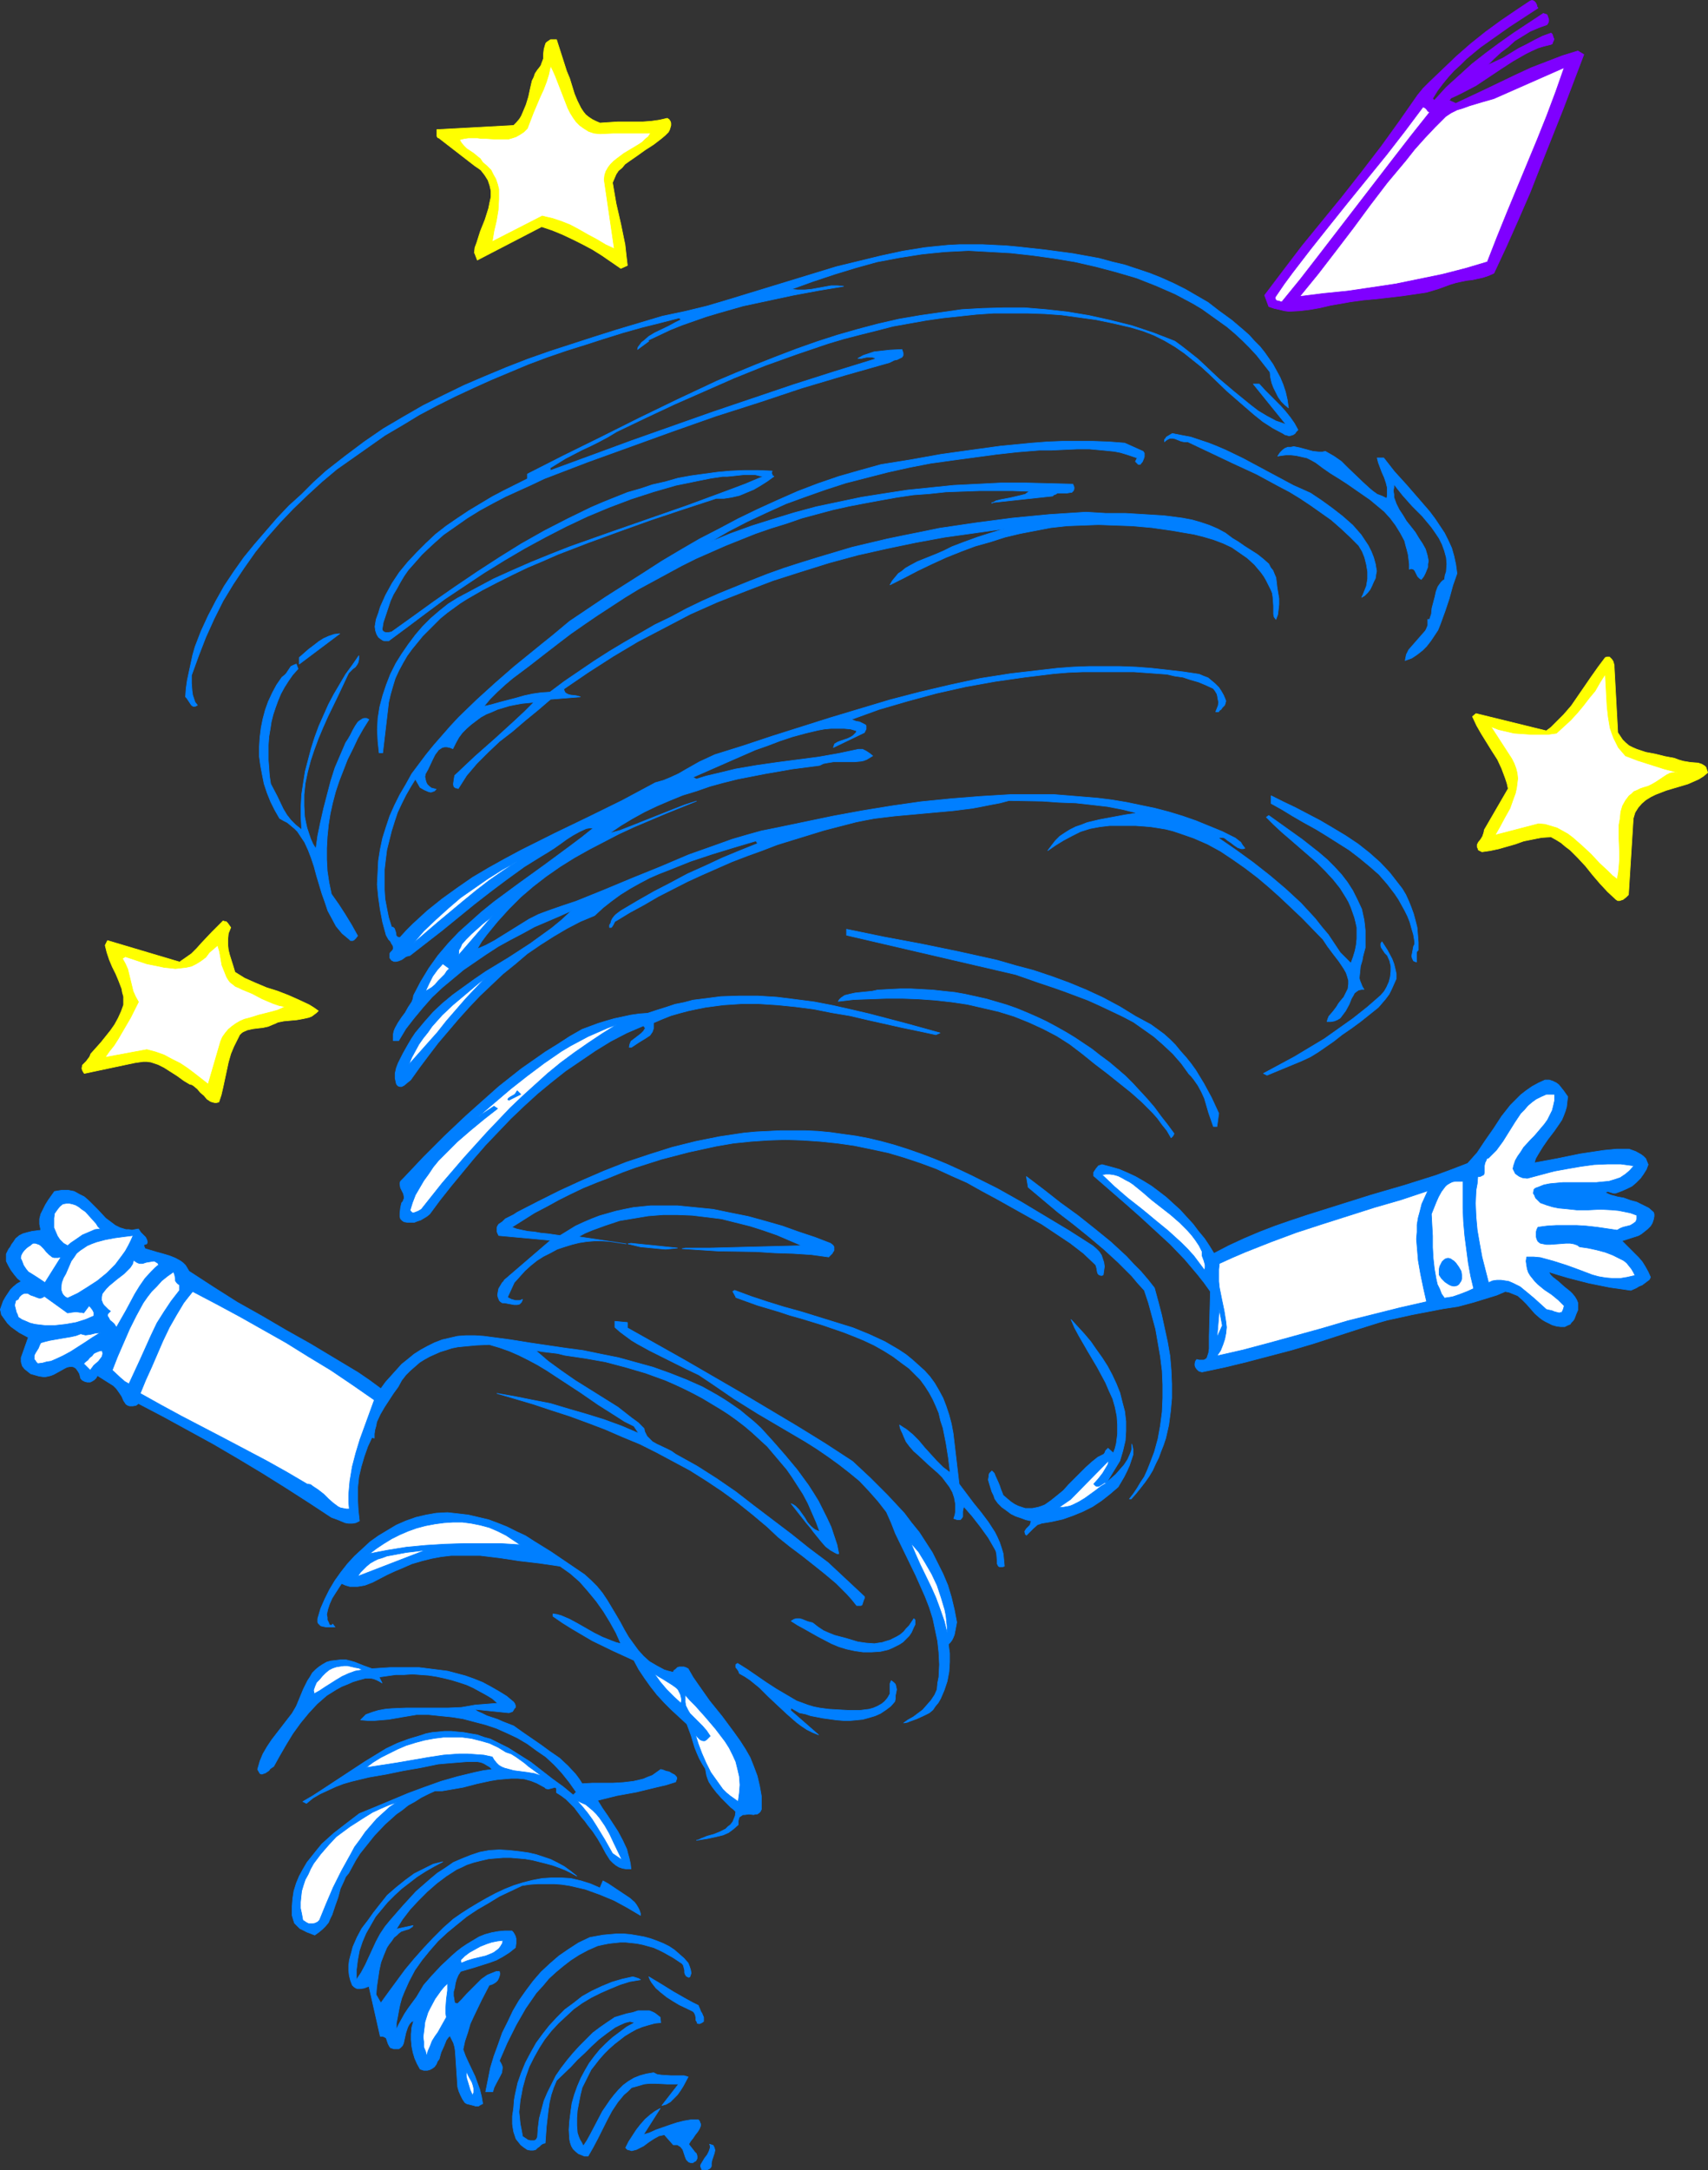 <?xml version="1.0" encoding="UTF-8" standalone="no"?>
<svg
   version="1.0"
   width="122.6mm"
   height="155.711mm"
   id="svg73"
   sodipodi:docname="Tornado Man.wmf"
   xmlns:inkscape="http://www.inkscape.org/namespaces/inkscape"
   xmlns:sodipodi="http://sodipodi.sourceforge.net/DTD/sodipodi-0.dtd"
   xmlns="http://www.w3.org/2000/svg"
   xmlns:svg="http://www.w3.org/2000/svg">
  <rect width="100%" height="100%" fill="#333333" stroke="none"/>
  <sodipodi:namedview
     id="namedview73"
     pagecolor="#ffffff"
     bordercolor="#000000"
     borderopacity="0.25"
     inkscape:showpageshadow="2"
     inkscape:pageopacity="0.0"
     inkscape:pagecheckerboard="0"
     inkscape:deskcolor="#d1d1d1"
     inkscape:document-units="mm" />
  <defs
     id="defs1">
    <pattern
       id="WMFhbasepattern"
       patternUnits="userSpaceOnUse"
       width="6"
       height="6"
       x="0"
       y="0" />
  </defs>
  <path
     style="fill:#7f00ff;fill-opacity:1;fill-rule:evenodd;stroke:#7f00ff;stroke-width:0.162px;stroke-linecap:round;stroke-linejoin:round;stroke-miterlimit:4;stroke-dasharray:none;stroke-opacity:1"
     d="m 417.243,2.181 -7.917,5.171 -3.878,2.747 -3.878,2.747 -3.716,3.07 -1.616,1.616 -1.777,1.616 -1.616,1.778 -1.454,1.778 -1.454,1.939 -1.293,2.101 0.485,0.485 3.231,-3.555 3.393,-3.07 3.554,-3.232 3.716,-2.909 3.716,-2.747 3.878,-2.747 8.078,-5.333 0.485,0.162 0.485,0.162 0.162,0.323 0.162,0.485 0.162,0.485 v 0.485 l -0.162,0.485 -0.323,0.485 -2.262,0.808 -2.262,0.97 -2.1,1.293 -2.1,1.293 -1.777,1.616 -1.939,1.454 -1.939,1.778 -1.777,1.778 2.1,-0.97 2.1,-0.97 2.1,-1.293 2.1,-1.293 2.262,-1.131 2.1,-1.131 2.262,-1.131 2.262,-0.808 0.323,0.323 0.162,0.485 0.162,0.485 0.162,0.323 -0.162,0.485 -0.162,0.323 -0.162,0.485 -0.323,0.162 -1.939,0.485 -1.616,0.485 -1.777,0.808 -1.616,0.808 -3.393,1.939 -3.231,2.101 -3.393,2.262 -3.393,2.262 -3.393,1.778 -1.616,0.808 -1.777,0.808 -0.485,0.646 1.777,0.808 8.24,-3.878 8.078,-3.878 4.201,-1.939 4.201,-1.616 4.201,-1.616 4.201,-1.293 1.616,0.97 -5.655,14.866 -5.978,15.028 -2.908,7.433 -3.231,7.433 -3.231,7.272 -3.393,7.272 -1.454,0.646 -1.454,0.485 -1.454,0.323 -1.454,0.323 -1.454,0.162 -1.616,0.323 -1.454,0.323 -1.616,0.485 -3.07,1.131 -3.231,0.97 -3.231,0.485 -3.393,0.485 -6.947,0.808 -3.554,0.323 -3.554,0.485 -2.747,0.485 -2.747,0.485 -2.747,0.646 -2.747,0.485 -2.747,0.323 -2.908,0.162 -1.293,-0.162 -1.293,-0.323 -1.454,-0.323 -1.454,-0.485 -1.131,-3.07 5.009,-6.625 5.17,-6.787 10.825,-13.25 5.332,-6.787 5.332,-6.948 5.009,-6.948 4.847,-6.948 1.454,-1.778 1.777,-1.778 3.554,-3.393 3.716,-3.555 3.878,-3.393 4.039,-3.232 4.201,-3.07 4.039,-2.747 3.878,-2.585 0.485,-0.162 0.485,0.162 0.162,0.162 0.323,0.323 0.323,0.646 v 0.323 z"
     id="path1" />
  <path
     style="fill:#ffff00;fill-opacity:1;fill-rule:evenodd;stroke:#ffff00;stroke-width:0.162px;stroke-linecap:round;stroke-linejoin:round;stroke-miterlimit:4;stroke-dasharray:none;stroke-opacity:1"
     d="m 153.729,19.31 0.808,1.939 0.646,2.101 0.646,2.101 0.808,1.939 0.969,1.939 0.646,0.97 0.646,0.808 0.808,0.646 0.969,0.646 0.969,0.485 1.131,0.485 2.423,-0.162 2.423,-0.162 h 2.262 2.262 2.262 l 2.262,-0.162 2.262,-0.323 2.1,-0.485 0.485,0.323 0.323,0.485 0.162,0.485 v 0.646 l -0.323,1.131 -0.162,0.323 -0.162,0.323 -0.969,0.97 -0.969,0.808 -2.1,1.616 -2.262,1.454 -2.262,1.616 -2.1,1.454 -1.131,0.808 -0.808,0.97 -0.969,0.808 -0.646,0.97 -0.485,1.131 -0.485,1.131 0.969,5.656 1.293,5.656 1.131,5.494 0.323,2.909 0.323,2.747 -1.777,0.808 -2.585,-1.778 -2.585,-1.778 -2.585,-1.616 -2.747,-1.454 -2.585,-1.293 -2.747,-1.293 -2.747,-1.131 -2.908,-0.97 -17.449,9.049 -0.808,-2.101 v 0.162 l 0.162,-1.454 0.485,-1.293 0.969,-3.07 1.293,-3.232 0.969,-3.07 0.323,-1.616 0.323,-1.454 V 51.79 l -0.323,-1.454 -0.485,-1.454 -0.808,-1.293 -0.485,-0.646 -0.646,-0.808 -0.646,-0.485 -0.969,-0.646 -10.017,-7.756 v 0.162 l -0.323,-0.485 v -0.646 -0.646 -0.485 l 20.842,-1.131 0.808,-0.808 0.808,-0.97 0.485,-0.808 0.485,-1.131 0.808,-1.939 0.646,-2.101 0.485,-2.262 0.485,-2.101 0.485,-0.97 0.323,-0.97 0.646,-0.97 0.646,-0.808 0.323,-0.485 0.162,-0.485 0.485,-1.293 v -1.131 l 0.162,-1.454 0.323,-1.131 0.162,-0.485 0.323,-0.323 0.485,-0.323 0.485,-0.323 h 0.646 0.969 z"
     id="path2" />
  <path
     style="fill:#ffffff;fill-opacity:1;fill-rule:evenodd;stroke:#ffff00;stroke-width:0.162px;stroke-linecap:round;stroke-linejoin:round;stroke-miterlimit:4;stroke-dasharray:none;stroke-opacity:1"
     d="m 162.777,36.277 3.554,-0.162 h 3.554 3.393 3.231 l -0.646,0.97 -0.808,0.646 -0.808,0.808 -0.969,0.646 -4.039,2.424 -1.939,1.454 -0.808,0.646 -0.808,0.808 -0.646,0.808 -0.646,1.131 -0.323,0.97 -0.162,1.293 2.747,18.745 -2.423,-1.131 -2.423,-1.454 -2.423,-1.293 -2.262,-1.293 -2.423,-1.293 -2.423,-0.97 -2.423,-0.808 -1.454,-0.323 -1.293,-0.323 -13.571,6.948 0.485,-2.909 0.646,-2.747 0.485,-2.909 0.162,-2.909 v -1.454 -1.293 l -0.323,-1.293 -0.485,-1.454 -0.646,-1.131 -0.646,-1.293 -1.131,-1.131 -1.131,-0.97 -0.646,-0.97 -0.808,-0.646 -0.969,-0.808 -0.969,-0.646 -0.969,-0.646 -0.808,-0.808 -0.646,-0.808 -0.485,-0.808 1.293,-0.323 1.131,-0.162 h 2.423 l 1.131,0.162 h 1.293 l 2.423,0.162 h 2.262 1.293 l 1.131,-0.323 0.969,-0.323 1.131,-0.646 0.969,-0.646 0.969,-0.97 0.808,-2.101 0.808,-2.101 1.777,-4.201 0.969,-2.101 0.808,-2.101 0.646,-2.101 0.485,-2.262 0.646,1.293 0.646,1.454 1.131,2.909 1.131,2.909 1.131,2.909 0.646,1.293 0.808,1.293 0.808,1.131 0.969,0.97 1.131,0.808 1.293,0.808 1.454,0.485 z"
     id="path3" />
  <path
     style="fill:#ffffff;fill-opacity:1;fill-rule:evenodd;stroke:#7f00ff;stroke-width:0.162px;stroke-linecap:round;stroke-linejoin:round;stroke-miterlimit:4;stroke-dasharray:none;stroke-opacity:1"
     d="m 403.51,71.019 -5.978,1.778 -6.301,1.616 -6.301,1.293 -6.301,1.293 -6.463,0.97 -6.624,0.97 -6.463,0.646 -6.463,0.808 5.009,-6.14 4.847,-6.302 4.685,-6.14 4.524,-6.14 4.685,-6.14 5.009,-5.979 2.423,-3.07 2.747,-3.07 2.747,-2.909 2.908,-2.909 1.454,-0.97 1.616,-0.808 1.616,-0.485 1.777,-0.646 3.231,-0.97 3.393,-0.97 19.065,-8.403 -2.262,6.464 -2.423,6.464 -2.585,6.464 -2.747,6.625 -5.493,13.25 -2.747,6.787 z"
     id="path4" />
  <path
     style="fill:#ffffff;fill-opacity:1;fill-rule:evenodd;stroke:#7f00ff;stroke-width:0.162px;stroke-linecap:round;stroke-linejoin:round;stroke-miterlimit:4;stroke-dasharray:none;stroke-opacity:1"
     d="m 387.838,30.46 -5.009,6.302 -5.009,6.464 -20.034,26.016 -5.009,6.464 -5.009,6.14 h -0.323 l -0.323,-0.162 -0.808,-0.162 -0.162,-0.162 -0.162,-0.323 v -0.485 l 0.323,-0.485 2.1,-3.07 2.262,-3.07 4.847,-6.302 5.009,-6.302 5.17,-6.464 10.502,-12.927 5.009,-6.464 4.847,-6.464 0.646,0.323 0.323,0.323 0.323,0.485 z"
     id="path5" />
  <path
     style="fill:#007fff;fill-opacity:1;fill-rule:evenodd;stroke:#007fff;stroke-width:0.162px;stroke-linecap:round;stroke-linejoin:round;stroke-miterlimit:4;stroke-dasharray:none;stroke-opacity:1"
     d="m 330.644,84.27 3.554,2.585 3.231,2.747 1.454,1.293 1.454,1.616 1.454,1.454 1.293,1.616 1.131,1.616 1.131,1.616 0.969,1.778 0.969,1.778 0.808,1.939 0.646,1.939 0.485,2.101 0.323,2.262 -0.969,-0.808 -0.969,-0.97 -0.808,-1.131 -0.646,-1.293 -0.646,-1.293 -0.485,-1.293 -0.323,-1.454 -0.162,-1.454 -1.777,-2.262 -1.777,-2.262 -1.939,-2.101 -1.939,-1.939 -2.1,-1.939 -2.1,-1.778 -2.262,-1.616 -2.262,-1.616 -2.262,-1.616 -2.423,-1.454 -2.423,-1.293 -2.423,-1.293 -2.585,-1.131 -2.585,-1.131 -5.332,-2.101 -5.493,-1.616 -5.493,-1.454 -5.655,-1.293 -5.816,-0.97 -5.816,-0.808 -5.816,-0.646 -5.655,-0.323 -5.816,-0.323 -3.231,0.162 -3.231,0.162 -3.231,0.323 -3.07,0.323 -3.07,0.485 -3.07,0.485 -5.978,1.131 -5.816,1.616 -5.816,1.778 -5.816,1.939 -5.816,2.101 1.777,0.162 h 1.939 l 1.777,-0.162 1.777,-0.323 3.554,-0.646 h 1.777 l 1.616,0.162 -6.786,1.131 -6.947,1.293 -6.786,1.454 -6.786,1.454 -6.786,1.939 -3.231,0.97 -3.231,1.131 -3.231,1.131 -3.231,1.293 -3.07,1.454 -3.07,1.454 0.323,0.162 -3.07,2.262 0.162,-0.646 0.485,-0.646 0.485,-0.646 0.646,-0.485 1.293,-1.131 1.616,-0.97 3.716,-1.778 1.777,-0.97 1.616,-0.808 -0.485,-0.485 -5.009,1.293 -5.17,1.293 -5.17,1.454 -5.17,1.616 -5.009,1.616 -5.17,1.616 -5.17,1.778 -5.17,1.939 -5.009,2.101 -5.009,2.101 -5.009,2.262 -4.847,2.262 -4.847,2.424 -4.847,2.585 -4.524,2.747 -4.685,2.747 -4.362,3.07 -4.362,3.07 -4.362,3.07 -4.039,3.393 -3.878,3.555 -3.878,3.717 -3.554,3.717 -3.554,4.04 -3.231,4.04 -3.07,4.363 -2.908,4.363 -2.747,4.525 -2.423,4.848 -2.262,5.009 -1.939,5.009 -1.939,5.333 v 2.101 l 0.162,2.101 0.162,1.131 0.323,0.97 0.323,0.97 0.646,0.808 -0.323,0.162 -0.323,0.162 h -0.485 l -0.485,-0.323 -0.323,-0.485 -0.646,-0.97 -0.323,-0.485 -0.323,-0.323 0.162,-2.262 0.323,-2.262 0.485,-2.262 0.485,-2.262 0.485,-2.262 0.646,-2.262 1.616,-4.201 1.939,-4.201 2.1,-4.04 2.262,-4.04 2.585,-3.878 2.747,-3.878 2.908,-3.555 3.07,-3.555 3.07,-3.555 3.231,-3.393 3.393,-3.07 3.231,-3.232 3.393,-3.07 5.17,-4.04 5.17,-3.878 5.17,-3.555 5.493,-3.232 5.332,-3.07 5.493,-2.747 5.655,-2.747 5.655,-2.424 5.816,-2.424 5.816,-2.262 5.978,-2.101 5.978,-1.939 5.978,-1.939 6.139,-1.939 12.441,-3.717 6.139,-1.293 5.978,-1.454 5.978,-1.778 5.816,-1.778 11.633,-3.555 11.633,-3.555 5.978,-1.454 5.978,-1.454 5.978,-1.293 5.978,-0.97 3.07,-0.323 3.231,-0.323 3.07,-0.162 h 3.231 3.231 l 3.231,0.162 3.231,0.162 3.393,0.323 7.27,0.808 7.27,0.97 7.109,1.293 3.554,0.97 3.393,0.808 3.393,1.131 3.393,1.131 3.231,1.293 3.231,1.454 3.231,1.616 3.07,1.778 3.07,1.778 z"
     id="path6" />
  <path
     style="fill:#007fff;fill-opacity:1;fill-rule:evenodd;stroke:#007fff;stroke-width:0.162px;stroke-linecap:round;stroke-linejoin:round;stroke-miterlimit:4;stroke-dasharray:none;stroke-opacity:1"
     d="m 330.644,102.691 4.201,3.555 4.362,3.555 2.1,1.616 2.423,1.454 2.423,1.293 1.454,0.485 1.293,0.485 -8.886,-10.988 h 1.616 l 1.454,1.616 1.454,1.454 2.908,2.909 1.293,1.454 1.293,1.616 1.131,1.616 0.969,1.778 -0.485,0.485 -0.323,0.485 -0.485,0.323 -0.485,0.162 -0.646,0.162 -0.485,-0.162 -0.646,-0.162 -0.485,-0.323 -2.747,-1.454 -2.747,-1.778 -2.423,-1.939 -2.423,-2.101 -4.847,-4.201 -4.524,-4.363 -2.262,-2.101 -2.423,-1.939 -2.423,-1.939 -2.585,-1.778 -2.747,-1.616 -2.908,-1.454 -2.908,-1.131 -1.616,-0.485 -1.616,-0.485 -4.847,-1.131 -4.685,-0.97 -4.685,-0.646 -4.685,-0.646 -4.524,-0.323 -4.685,-0.162 h -4.685 -4.524 l -4.685,0.323 -4.524,0.485 -4.524,0.485 -4.524,0.646 -4.524,0.808 -4.524,0.808 -4.362,1.131 -4.524,1.131 -4.362,1.131 -4.362,1.293 -8.563,2.909 -8.563,3.07 -8.401,3.393 -8.078,3.555 -8.078,3.555 -7.917,3.717 -7.755,3.717 -2.423,1.454 -2.423,1.293 -2.262,1.131 -2.423,1.131 -4.362,2.262 -2.1,1.293 -2.1,1.293 0.162,0.646 21.973,-8.08 10.986,-3.878 10.986,-3.878 10.986,-3.717 10.986,-3.717 11.148,-3.555 10.986,-3.393 v -0.162 l -0.162,-0.162 -0.646,-0.162 h -0.646 -0.808 l -0.808,0.162 -0.646,0.162 h -0.646 -0.323 l 1.454,-0.808 1.454,-0.485 1.454,-0.485 1.454,-0.162 2.908,-0.323 3.231,-0.162 0.162,0.485 0.162,0.485 v 0.646 l -0.323,0.485 -0.646,0.323 -0.646,0.323 -0.808,0.162 -0.646,0.323 -0.646,0.323 -11.956,3.393 -11.956,3.555 -11.633,3.878 -11.633,3.717 -11.471,4.04 -11.633,4.201 -11.633,4.201 -11.794,4.525 -3.393,1.616 -3.554,1.616 -3.554,1.616 -3.393,1.778 -3.554,1.939 -3.393,2.101 -3.231,2.262 -3.231,2.262 -2.908,2.585 -2.908,2.747 -2.423,2.747 -1.293,1.454 -1.131,1.616 -0.969,1.616 -0.969,1.778 -0.969,1.616 -0.808,1.778 -0.646,1.939 -0.646,1.939 -0.646,1.939 -0.323,1.939 0.162,0.323 0.323,0.323 0.485,0.162 h 0.808 l 0.808,-0.162 5.655,-4.04 5.816,-4.201 5.816,-4.04 5.978,-4.04 5.978,-3.878 5.978,-3.717 6.301,-3.555 6.301,-3.232 6.301,-3.07 3.393,-1.454 3.231,-1.293 3.231,-1.293 3.393,-0.97 3.393,-1.131 3.554,-0.808 3.393,-0.97 3.554,-0.646 3.554,-0.485 3.554,-0.485 3.554,-0.323 3.716,-0.162 h 3.716 l 3.878,0.162 -0.162,0.485 0.162,0.485 0.162,0.323 0.323,0.162 -1.777,1.293 -1.777,1.131 -1.939,1.131 -1.939,0.808 -1.939,0.808 -2.1,0.485 -2.1,0.323 h -2.1 l -8.886,2.909 -8.725,2.909 -8.563,3.07 -8.401,3.07 -8.401,3.232 -4.039,1.778 -4.201,1.778 -4.039,1.939 -4.201,2.101 -4.039,2.101 -4.201,2.424 -1.777,1.131 -1.777,1.293 -1.777,1.293 -1.777,1.454 -1.616,1.616 -1.616,1.616 -1.616,1.616 -1.454,1.778 -1.454,1.778 -1.293,1.778 -1.131,1.939 -1.131,2.101 -0.969,2.101 -0.646,2.101 -0.646,2.262 -0.485,2.101 -1.616,13.735 h -0.969 l -0.323,-3.07 -0.162,-3.232 0.162,-3.07 0.485,-3.07 0.808,-3.07 0.969,-2.909 1.131,-2.909 1.454,-2.909 1.616,-2.585 1.777,-2.585 1.939,-2.585 1.939,-2.262 2.262,-2.262 2.262,-1.939 2.423,-1.939 2.585,-1.616 4.847,-2.585 4.847,-2.585 5.009,-2.262 5.17,-2.262 5.17,-2.101 5.332,-2.101 10.502,-3.717 21.327,-7.433 10.502,-3.878 5.17,-1.939 5.009,-2.101 -0.969,-0.162 -1.293,-0.323 h -1.293 -1.616 l -2.908,0.323 -1.616,0.162 h -1.293 l -3.231,0.485 -3.231,0.646 -6.301,1.293 -6.139,1.778 -5.978,1.939 -5.978,2.262 -5.816,2.424 -5.816,2.747 -5.655,2.909 -5.655,3.07 -5.493,3.232 -5.493,3.393 -5.332,3.555 -5.332,3.555 -5.009,3.717 -5.17,3.878 -5.009,3.717 h -0.646 -0.485 l -0.485,-0.162 -0.485,-0.323 -0.646,-0.485 -0.485,-0.808 -0.323,-0.97 -0.162,-1.131 0.162,-0.97 0.162,-0.97 0.646,-1.778 0.485,-1.616 1.454,-3.232 1.777,-3.232 1.939,-2.909 2.262,-2.747 2.423,-2.585 2.585,-2.585 2.585,-2.424 2.908,-2.262 3.07,-2.101 2.908,-1.939 3.231,-1.939 3.231,-1.939 3.07,-1.616 3.231,-1.616 3.231,-1.616 v -1.293 l 9.855,-5.009 10.179,-5.009 10.34,-5.171 10.34,-5.009 10.663,-5.009 5.332,-2.262 5.493,-2.262 5.332,-2.101 5.493,-2.101 5.493,-1.939 5.493,-1.778 5.655,-1.616 5.493,-1.454 5.655,-1.293 5.655,-0.97 5.655,-0.808 5.655,-0.808 5.655,-0.323 5.816,-0.162 h 5.655 l 5.816,0.485 5.816,0.646 5.816,0.97 5.816,1.293 5.816,1.454 5.816,1.939 2.908,1.131 2.908,1.131 1.777,1.293 1.454,1.131 3.07,2.424 2.747,2.585 z"
     id="path7" />
  <path
     style="fill:#007fff;fill-opacity:1;fill-rule:evenodd;stroke:#007fff;stroke-width:0.162px;stroke-linecap:round;stroke-linejoin:round;stroke-miterlimit:4;stroke-dasharray:none;stroke-opacity:1"
     d="m 355.525,133.717 2.908,1.939 2.908,2.101 2.908,2.262 2.747,2.424 1.131,1.293 1.131,1.293 0.969,1.454 0.969,1.454 0.808,1.616 0.646,1.616 0.485,1.778 0.323,1.939 -0.162,0.808 -0.162,1.131 -0.485,0.97 -0.485,1.131 -0.485,0.97 -0.646,0.808 -0.808,0.808 -0.808,0.485 0.323,-0.646 0.323,-0.808 0.323,-0.808 0.323,-0.808 0.323,-1.939 v -1.939 l -0.323,-1.939 -0.485,-1.939 -0.646,-1.616 -0.485,-0.808 -0.485,-0.808 -2.423,-2.424 -2.423,-2.262 -2.585,-2.262 -2.747,-1.939 -2.747,-1.939 -2.908,-1.939 -2.908,-1.778 -3.07,-1.616 -5.978,-3.232 -6.301,-2.909 -6.139,-2.909 -6.139,-2.909 h -0.969 l -0.808,-0.162 -0.808,-0.323 -0.808,-0.323 -0.646,-0.162 h -0.808 l -0.646,0.323 -0.485,0.323 -0.323,0.323 v -0.323 -0.323 l 0.323,-0.323 0.162,-0.323 0.808,-0.485 0.808,-0.485 2.423,0.485 2.585,0.485 2.423,0.808 2.423,0.808 2.423,0.97 2.262,0.97 4.685,2.262 4.524,2.424 4.524,2.424 4.524,2.424 z"
     id="path8" />
  <path
     style="fill:#007fff;fill-opacity:1;fill-rule:evenodd;stroke:#007fff;stroke-width:0.162px;stroke-linecap:round;stroke-linejoin:round;stroke-miterlimit:4;stroke-dasharray:none;stroke-opacity:1"
     d="m 310.125,122.405 0.323,0.485 v 0.485 0.485 l -0.162,0.485 -0.323,0.808 -0.646,0.808 h -0.485 l -0.323,-0.323 -0.162,-0.162 -0.323,-0.323 0.485,-0.97 -1.454,-0.485 -1.454,-0.485 -1.616,-0.485 -1.616,-0.323 -3.231,-0.323 -3.554,-0.323 h -3.393 l -3.554,0.162 -3.393,0.162 h -3.231 l -5.978,0.485 -5.816,0.646 -5.978,0.808 -5.978,0.808 -5.816,0.808 -5.816,1.131 -5.816,1.293 -5.655,1.454 -5.655,1.454 -5.493,1.778 -5.493,1.939 -5.332,1.939 -5.332,2.424 -5.17,2.424 -5.009,2.585 -5.009,2.909 5.493,-2.262 5.816,-2.101 5.655,-1.778 5.816,-1.778 5.978,-1.616 6.139,-1.293 6.139,-1.293 6.139,-0.97 6.301,-0.97 6.301,-0.646 6.301,-0.646 6.463,-0.323 6.463,-0.323 h 6.463 l 6.463,0.162 6.463,0.162 0.323,0.808 v 0.485 l -0.162,0.485 -0.162,0.162 -0.323,0.323 h -0.323 l -0.969,0.162 h -0.969 -1.131 -0.485 l -0.485,0.323 -0.485,0.162 -0.323,0.323 -16.48,1.778 v 0.162 l 1.131,-0.646 1.293,-0.323 2.585,-0.485 2.747,-0.646 1.293,-0.323 1.131,-0.808 -4.524,-0.162 h -4.524 -4.524 l -4.524,0.162 -4.524,0.162 -4.524,0.485 -4.362,0.323 -4.362,0.646 -4.524,0.808 -4.362,0.808 -4.201,0.808 -4.362,0.97 -4.201,1.131 -4.201,1.131 -4.201,1.454 -4.201,1.293 -4.201,1.454 -4.039,1.616 -4.039,1.616 -4.039,1.778 -4.039,1.778 -3.878,1.939 -3.878,2.101 -3.878,2.101 -3.878,2.101 -3.716,2.262 -3.716,2.424 -3.716,2.424 -3.554,2.424 -3.716,2.585 -3.393,2.585 -3.554,2.747 -4.362,3.393 -4.524,3.393 -2.1,1.778 -2.1,1.939 -1.939,1.939 -1.616,1.939 2.1,-0.485 2.262,-0.646 4.362,-1.131 2.262,-0.646 2.262,-0.485 2.262,-0.323 2.423,-0.162 3.878,-2.909 4.039,-2.747 4.039,-2.747 4.039,-2.585 4.039,-2.424 4.201,-2.424 4.201,-2.424 4.362,-2.101 4.201,-2.262 4.362,-2.101 4.362,-1.939 4.362,-1.778 4.362,-1.778 4.524,-1.778 4.524,-1.616 4.524,-1.454 4.685,-1.454 9.209,-2.747 9.532,-2.262 4.685,-0.97 4.847,-0.97 4.685,-0.97 9.855,-1.454 9.855,-1.293 10.017,-0.97 10.017,-0.646 5.332,0.323 h 5.332 l 5.332,0.323 5.17,0.323 2.585,0.323 2.423,0.323 2.585,0.485 2.262,0.646 2.423,0.808 2.262,0.97 2.1,1.131 1.939,1.454 1.616,0.97 1.616,1.131 1.777,1.131 1.777,1.131 1.616,1.293 1.454,1.293 0.485,0.97 0.646,0.808 0.323,0.808 0.485,1.131 0.323,2.747 0.485,2.909 v 1.616 l -0.162,1.454 -0.162,1.293 -0.485,1.293 -0.485,-0.646 -0.162,-0.808 v -1.131 -1.131 l -0.162,-2.262 -0.162,-1.131 -0.323,-0.808 -0.646,-1.293 -0.646,-1.293 -0.646,-1.131 -0.808,-1.131 -1.777,-2.101 -1.939,-1.778 -2.1,-1.454 -2.1,-1.454 -2.423,-1.131 -2.585,-0.97 -2.747,-0.808 -2.585,-0.646 -2.908,-0.485 -2.747,-0.485 -5.655,-0.808 -5.493,-0.485 -4.524,-0.162 -4.524,-0.162 -4.362,0.162 -4.201,0.162 -4.362,0.485 -4.201,0.808 -4.201,0.808 -4.039,0.97 -4.039,1.293 -4.039,1.131 -3.878,1.454 -4.039,1.616 -3.878,1.778 -3.716,1.778 -3.716,1.939 -3.878,1.939 0.646,-1.131 0.808,-0.97 0.808,-0.97 0.969,-0.646 0.969,-0.808 1.131,-0.646 2.1,-1.131 2.423,-0.97 2.423,-0.97 2.262,-0.97 2.262,-1.131 3.393,-1.293 3.554,-1.293 3.554,-1.131 3.716,-1.131 -8.078,1.131 -8.078,1.131 -7.917,1.454 -7.755,1.616 -7.917,1.778 -7.755,2.101 -7.755,2.424 -7.594,2.424 -7.594,2.909 -7.432,2.909 -7.27,3.232 -7.109,3.717 -7.109,3.717 -6.786,4.04 -6.786,4.363 -6.624,4.525 0.323,0.808 0.323,0.323 0.646,0.323 0.646,0.162 1.454,0.162 0.646,0.162 0.485,0.162 -8.078,0.646 -3.393,2.909 -3.554,2.909 -3.393,2.909 -3.554,2.747 -3.07,2.909 -3.07,3.07 -2.747,3.232 -1.131,1.778 -1.131,1.778 -0.323,-0.162 h -0.323 l -0.485,-0.323 -0.162,-0.485 v -0.485 l 0.162,-1.131 0.162,-0.97 5.493,-5.171 5.493,-4.848 5.493,-5.009 2.585,-2.424 2.423,-2.424 -3.231,0.323 -1.777,0.323 -1.616,0.323 -1.616,0.485 -1.616,0.485 -1.454,0.646 -1.616,0.646 -1.454,0.808 -1.293,0.97 -1.293,0.97 -1.293,1.131 -1.131,1.131 -0.969,1.293 -0.808,1.454 -0.808,1.616 -0.808,-0.323 -0.808,-0.162 h -0.646 l -0.646,0.162 -0.485,0.323 -0.485,0.323 -0.485,0.646 -0.485,0.646 -0.646,1.293 -1.293,2.747 -0.646,1.131 -0.162,0.808 0.162,0.808 0.162,0.646 0.323,0.646 0.485,0.485 0.646,0.485 0.646,0.162 0.646,0.162 -0.485,0.485 -0.485,0.162 -0.485,0.162 -0.646,-0.162 -1.131,-0.485 -1.131,-0.646 -1.293,-2.262 -1.293,2.101 -1.293,2.262 -1.131,2.262 -1.131,2.424 -0.808,2.424 -0.808,2.585 -0.646,2.585 -0.646,2.585 -0.323,2.585 -0.323,2.747 v 2.585 2.747 l 0.162,2.585 0.485,2.585 0.485,2.424 0.808,2.585 0.485,0.162 0.323,0.323 0.323,0.97 0.162,0.97 0.323,0.323 0.646,0.162 1.777,-1.939 1.777,-1.778 3.878,-3.555 4.039,-3.232 4.039,-2.909 4.201,-2.909 4.362,-2.585 4.362,-2.424 4.524,-2.424 9.048,-4.525 9.048,-4.363 9.209,-4.525 4.524,-2.424 4.524,-2.424 2.262,-0.646 1.939,-0.808 2.1,-0.97 1.939,-1.131 3.716,-2.101 2.1,-0.97 2.1,-0.97 7.755,-2.424 7.755,-2.585 15.833,-5.009 8.078,-2.424 8.078,-2.424 8.078,-2.101 8.24,-1.939 8.24,-1.778 8.24,-1.293 4.201,-0.485 4.201,-0.485 4.201,-0.485 4.201,-0.323 4.362,-0.162 h 4.201 4.201 l 4.362,0.162 4.201,0.323 4.362,0.485 4.201,0.485 4.362,0.646 1.131,0.485 1.293,0.485 0.969,0.808 0.969,0.808 0.969,0.97 0.646,0.97 0.646,1.131 0.485,1.131 0.162,0.485 -0.162,0.646 -0.162,0.485 -0.323,0.323 -0.323,0.323 -0.323,0.485 -0.485,0.323 -0.162,0.323 h -0.808 l 0.323,-0.808 0.323,-0.808 0.162,-0.97 -0.162,-0.646 -0.162,-0.97 -0.162,-0.646 -0.485,-0.808 -0.485,-0.646 -2.1,-0.97 -1.939,-0.808 -2.262,-0.646 -1.939,-0.646 -2.262,-0.323 -2.1,-0.485 -4.362,-0.323 -4.524,-0.323 h -4.685 -4.685 -4.685 l -3.878,0.162 -3.878,0.323 -7.917,0.97 -7.917,1.131 -8.078,1.454 -7.917,1.778 -7.755,2.101 -7.755,2.262 -7.594,2.747 0.485,0.162 0.808,0.323 0.969,0.162 0.646,0.323 0.646,0.323 0.323,0.162 0.162,0.323 v 0.323 0.485 l -0.162,0.323 -0.323,0.646 -8.401,4.04 0.162,-0.485 0.162,-0.485 0.808,-0.485 0.808,-0.323 0.969,-0.323 0.969,-0.323 0.969,-0.485 0.485,-0.323 0.323,-0.323 0.485,-0.485 0.162,-0.485 -1.616,-0.485 -1.777,-0.162 h -1.777 -1.777 l -1.777,0.162 -1.777,0.323 -3.393,0.808 -3.554,0.97 -3.393,1.131 -3.393,1.293 -3.231,1.131 -16.964,7.433 0.969,0.485 2.585,-0.808 2.747,-0.646 5.332,-1.293 5.655,-0.97 5.655,-0.808 11.148,-1.454 5.493,-0.97 5.332,-1.131 h 0.485 0.646 l 0.969,0.485 0.969,0.646 0.808,0.646 -0.808,0.485 -0.808,0.485 -0.808,0.323 -0.808,0.162 -1.777,0.162 h -5.655 l -1.939,0.323 -0.808,0.162 -0.969,0.485 -7.432,0.97 -7.432,1.293 -7.432,1.454 -3.878,0.97 -3.554,0.97 -3.716,1.293 -3.716,1.131 -3.554,1.454 -3.393,1.454 -3.393,1.616 -3.231,1.778 -3.231,1.939 -3.07,2.101 2.908,-0.808 2.908,-1.131 11.794,-4.686 2.908,-1.131 3.07,-0.97 -8.401,3.393 -8.401,3.555 -4.201,1.939 -4.039,2.101 -4.039,2.101 -4.039,2.262 -3.878,2.424 -3.716,2.585 -3.554,2.747 -3.393,2.909 -3.231,3.232 -3.07,3.393 -2.908,3.555 -1.454,1.939 -1.131,1.939 2.262,-0.97 2.423,-1.293 4.685,-2.909 4.685,-2.909 2.585,-1.293 2.585,-0.97 3.716,-1.293 3.878,-1.293 7.594,-3.07 7.755,-3.232 7.594,-3.07 7.594,-3.232 7.755,-2.747 4.039,-1.454 3.878,-1.131 4.039,-1.131 4.039,-0.808 7.755,-1.616 7.755,-1.616 7.917,-1.454 7.917,-1.293 7.917,-1.131 8.078,-0.808 8.078,-0.646 8.078,-0.485 h 4.039 7.917 l 4.039,0.323 3.878,0.323 3.878,0.323 3.878,0.485 3.878,0.646 3.878,0.808 3.878,0.808 3.716,0.97 3.716,1.131 3.716,1.293 3.554,1.454 3.554,1.454 3.554,1.778 0.808,0.646 0.646,0.485 0.485,0.808 0.646,0.808 -0.485,0.162 h -0.485 l -0.969,-0.323 -0.969,-0.646 -0.808,-0.646 -0.969,-0.646 -0.808,-0.646 -0.485,-0.162 h -0.323 -0.485 l -0.323,0.162 4.685,3.232 4.685,3.393 4.524,3.555 4.201,3.555 4.201,3.878 1.939,2.101 1.939,2.101 1.777,2.262 1.777,2.101 1.616,2.424 1.616,2.424 2.908,2.909 0.646,-1.778 0.485,-1.616 0.323,-1.616 0.162,-1.616 v -1.454 -1.616 l -0.323,-1.454 -0.323,-1.293 -0.969,-2.747 -0.646,-1.454 -0.646,-1.131 -1.616,-2.585 -1.939,-2.424 -2.1,-2.262 -2.262,-2.262 -4.847,-4.201 -2.423,-2.101 -2.262,-1.939 -2.262,-2.101 -1.939,-1.939 0.646,-0.485 2.262,1.616 4.524,3.232 2.262,1.616 4.524,3.555 2.262,1.939 1.939,1.939 1.939,2.101 1.616,2.101 1.454,2.262 1.293,2.585 1.131,2.424 0.323,1.454 0.323,1.454 0.162,1.293 0.162,1.616 v 1.454 1.616 1.616 l -0.485,1.778 -0.162,0.646 -0.162,0.97 -0.485,1.616 -0.162,1.616 -0.162,1.616 0.162,0.646 0.323,0.808 0.323,0.808 0.485,0.808 h -0.646 l -0.808,0.162 -0.485,0.323 -0.646,0.485 -0.323,0.646 -0.485,0.808 -0.646,1.616 -0.969,1.778 -0.485,0.646 -0.485,0.646 -0.485,0.646 -0.808,0.485 -0.808,0.323 -0.969,0.162 h -0.969 l 0.162,-0.646 0.323,-0.808 1.131,-1.293 0.969,-1.293 0.485,-0.808 0.485,-0.646 0.969,-1.131 0.646,-1.293 0.485,-0.97 0.162,-1.293 v -0.97 l -0.323,-1.131 -0.323,-0.97 -0.646,-1.131 -1.293,-1.939 -1.616,-2.101 -1.454,-1.939 -0.646,-0.97 -0.646,-0.97 -5.655,-5.817 -5.978,-5.656 -3.07,-2.747 -3.07,-2.585 -3.393,-2.585 -3.231,-2.262 -3.393,-2.262 -3.554,-1.939 -3.716,-1.616 -3.716,-1.293 -1.939,-0.646 -1.939,-0.485 -1.939,-0.323 -2.1,-0.323 -1.939,-0.162 -2.262,-0.162 h -2.1 -2.1 -1.454 -1.293 l -2.747,0.323 -2.585,0.485 -2.585,0.808 -2.262,1.131 -2.423,1.293 -2.1,1.293 -2.1,1.454 0.969,-1.293 1.131,-1.454 1.131,-1.131 1.454,-0.97 1.293,-0.808 1.616,-0.808 1.454,-0.485 1.616,-0.646 3.393,-0.808 6.947,-1.293 3.231,-0.485 -3.878,-0.97 -4.201,-0.808 -4.201,-0.485 -4.362,-0.485 -4.524,-0.162 -4.524,-0.323 -9.048,-0.162 -2.423,0.646 -2.585,0.485 -2.423,0.485 -2.585,0.485 -5.17,0.646 -5.332,0.485 -10.663,0.97 -5.332,0.646 -2.585,0.485 -2.423,0.485 -8.725,2.262 -8.401,2.585 -4.201,1.293 -4.201,1.616 -4.039,1.454 -4.201,1.616 -8.078,3.555 -3.878,1.778 -7.917,4.04 -3.878,2.262 -3.878,2.101 -3.716,2.262 -0.323,0.162 -0.162,0.323 -0.323,0.646 -0.323,0.485 -0.162,0.162 h -0.485 v -0.646 l 0.323,-0.485 0.162,-0.646 0.323,-0.646 0.485,-0.646 0.485,-0.485 0.646,-0.485 0.646,-0.485 4.362,-2.585 4.524,-2.585 4.685,-2.424 4.524,-2.424 4.685,-2.101 4.847,-2.262 4.685,-1.939 4.847,-1.939 -0.646,-0.808 v 0.162 l -5.978,1.778 -5.816,1.778 -5.816,1.939 -5.655,2.262 -2.908,1.131 -2.585,1.131 -2.747,1.454 -2.585,1.454 -2.585,1.616 -2.423,1.778 -2.262,1.778 -2.262,2.101 -3.878,1.616 -3.716,1.939 -3.554,2.101 -3.554,2.262 -3.554,2.424 -3.231,2.747 -3.393,2.747 -3.07,2.909 -3.231,3.07 -2.908,3.07 -2.908,3.232 -2.747,3.232 -2.747,3.232 -2.585,3.393 -2.423,3.232 -2.423,3.393 -0.808,0.646 -0.969,0.808 -0.646,0.323 h -0.485 l -0.485,-0.162 -0.323,-0.323 -0.162,-0.323 -0.323,-1.454 v -1.293 l 0.323,-1.454 0.485,-1.293 0.646,-1.293 0.646,-1.293 1.454,-2.585 0.969,-1.616 0.969,-1.454 2.423,-2.909 2.423,-2.747 2.585,-2.424 2.747,-2.262 2.908,-2.101 2.908,-2.101 3.07,-2.101 6.139,-3.717 5.978,-3.878 2.908,-2.101 2.908,-2.101 2.747,-2.262 2.585,-2.424 -3.231,1.454 -3.393,1.454 -3.393,1.454 -3.231,1.778 -3.393,1.778 -3.231,1.778 -3.231,2.101 -3.07,2.101 -3.07,2.101 -2.908,2.424 -2.908,2.424 -2.747,2.585 -2.423,2.747 -2.423,2.909 -2.262,2.909 -1.939,3.232 h -1.454 v -0.97 -0.808 l 0.162,-0.808 0.323,-0.808 0.808,-1.454 0.969,-1.454 0.969,-1.293 0.808,-1.454 0.969,-1.454 0.323,-0.808 0.162,-0.97 1.939,-3.717 2.262,-3.717 2.423,-3.393 2.747,-3.232 2.908,-3.07 3.07,-2.747 3.07,-2.747 3.393,-2.747 6.786,-5.009 6.947,-5.009 6.786,-5.009 3.231,-2.424 3.231,-2.585 h -0.969 l -0.969,0.162 -1.777,0.808 -1.777,0.97 -1.777,1.131 -1.777,1.293 -1.616,1.131 -1.777,1.131 -1.616,0.97 -4.685,2.909 -4.685,3.393 -4.524,3.393 -4.362,3.393 -8.725,7.11 -4.362,3.393 -4.362,3.393 -0.646,0.162 -0.485,0.162 -0.646,0.485 -0.485,0.323 -0.808,0.323 -0.646,0.162 h -0.646 l -0.646,-0.323 -0.485,-0.646 v -0.808 -0.323 l 0.162,-0.323 0.162,-0.162 0.323,-0.323 0.323,-0.485 v -0.485 l -0.162,-0.485 -0.323,-0.485 -0.323,-0.646 -0.485,-0.485 -0.646,-1.131 -0.969,-3.555 -0.646,-3.393 -0.485,-3.393 -0.323,-3.393 0.162,-3.232 0.162,-3.232 0.485,-3.07 0.646,-3.07 0.969,-3.07 0.969,-2.909 1.293,-2.909 1.454,-2.909 1.616,-2.747 1.616,-2.909 1.939,-2.585 1.939,-2.585 2.1,-2.585 2.262,-2.585 2.262,-2.585 2.262,-2.424 4.847,-4.686 5.17,-4.686 5.009,-4.363 5.17,-4.201 2.585,-2.101 2.423,-1.939 4.847,-4.04 9.855,-6.625 10.179,-6.464 5.009,-3.232 5.17,-3.07 5.009,-2.909 5.332,-2.747 5.17,-2.747 5.332,-2.585 5.332,-2.424 5.493,-2.424 5.493,-2.101 5.655,-1.939 5.655,-1.616 5.816,-1.616 8.078,-1.293 8.078,-1.454 8.078,-1.131 8.24,-1.131 8.401,-0.808 4.201,-0.323 4.039,-0.162 h 4.362 4.039 l 4.362,0.162 4.201,0.323 z"
     id="path9" />
  <path
     style="fill:#007fff;fill-opacity:1;fill-rule:evenodd;stroke:#007fff;stroke-width:0.162px;stroke-linecap:round;stroke-linejoin:round;stroke-miterlimit:4;stroke-dasharray:none;stroke-opacity:1"
     d="m 376.205,135.171 0.162,-0.808 v -0.646 -1.454 l -0.323,-1.293 -0.485,-1.454 -0.646,-1.454 -0.485,-1.293 -0.485,-1.293 -0.323,-1.293 h 1.777 l 2.908,3.717 3.231,3.555 3.231,3.717 3.07,3.555 1.454,1.939 1.293,1.939 1.293,1.939 0.969,1.939 0.969,2.101 0.646,2.262 0.485,2.262 0.323,2.424 -1.131,3.232 -0.485,1.778 -0.485,1.778 -1.131,3.393 -1.293,3.555 -0.646,1.616 -0.969,1.454 -0.969,1.454 -1.131,1.454 -1.131,1.131 -1.454,1.131 -1.454,0.97 -1.777,0.646 0.162,-0.808 0.162,-0.808 0.323,-0.646 0.323,-0.646 1.131,-1.293 1.131,-1.293 1.131,-1.293 1.131,-1.293 0.323,-0.646 0.323,-0.808 v -0.808 -0.808 h 0.485 l 0.485,-1.454 0.162,-1.616 0.808,-3.07 0.323,-1.454 0.485,-1.293 0.808,-1.131 0.485,-0.485 0.485,-0.323 0.162,-1.131 0.323,-0.97 0.162,-2.101 -0.162,-1.778 -0.485,-1.778 -0.646,-1.778 -0.808,-1.616 -0.969,-1.454 -1.131,-1.616 -2.423,-2.909 -2.747,-2.747 -2.585,-2.909 -1.293,-1.616 -1.131,-1.454 v 0.97 l -0.162,0.808 0.162,0.97 v 0.808 l 0.646,1.778 0.808,1.616 0.969,1.454 0.969,1.616 1.293,1.616 1.131,1.454 0.969,1.616 0.969,1.454 0.808,1.454 0.485,1.616 0.323,1.616 -0.162,0.808 v 0.808 l -0.323,0.808 -0.323,0.808 -0.485,0.97 -0.646,0.808 -0.485,-0.323 -0.485,-0.485 -0.485,-0.97 -0.323,-0.646 -0.323,-0.323 -0.485,-0.162 h -0.323 l -0.323,0.162 v -1.454 l -0.162,-1.293 -0.162,-1.293 -0.323,-1.293 -0.323,-1.131 -0.323,-1.293 -1.131,-2.101 -1.293,-2.101 -1.454,-1.939 -1.616,-1.778 -1.939,-1.616 -1.939,-1.616 -2.1,-1.454 -4.201,-2.909 -2.262,-1.454 -2.1,-1.293 -2.1,-1.454 -1.939,-1.454 -1.131,-0.646 -1.293,-0.646 -1.454,-0.323 -1.454,-0.323 -1.454,-0.162 h -1.293 l -1.293,0.162 -0.969,0.162 0.646,-0.97 0.646,-0.646 0.646,-0.485 0.808,-0.323 h 0.808 l 0.808,-0.162 1.616,0.323 1.777,0.485 1.777,0.485 1.616,0.162 h 0.969 l 0.808,-0.162 1.131,0.646 1.131,0.646 2.1,1.454 1.777,1.778 3.878,3.717 1.939,1.778 0.969,0.808 1.131,0.808 1.293,0.485 z"
     id="path10" />
  <path
     style="fill:#007fff;fill-opacity:1;fill-rule:evenodd;stroke:#007fff;stroke-width:0.162px;stroke-linecap:round;stroke-linejoin:round;stroke-miterlimit:4;stroke-dasharray:none;stroke-opacity:1"
     d="m 81.187,180.093 v -1.778 l 2.585,-2.262 1.293,-0.97 1.454,-1.131 1.293,-0.808 1.454,-0.646 1.454,-0.485 1.454,-0.162 z"
     id="path11" />
  <path
     style="fill:#007fff;fill-opacity:1;fill-rule:evenodd;stroke:#007fff;stroke-width:0.162px;stroke-linecap:round;stroke-linejoin:round;stroke-miterlimit:4;stroke-dasharray:none;stroke-opacity:1"
     d="m 94.273,183.164 -1.293,2.747 -1.293,2.747 -2.747,5.656 -1.293,2.909 -1.293,3.07 -1.131,3.07 -0.969,2.909 -0.808,3.07 -0.646,3.07 -0.323,3.07 v 3.07 l 0.162,2.909 0.323,1.616 0.323,1.454 0.485,1.454 0.485,1.454 0.646,1.454 0.808,1.293 0.485,-3.555 0.808,-3.878 0.808,-3.555 0.969,-3.717 0.969,-3.717 1.131,-3.555 1.454,-3.393 1.454,-3.393 0.646,-0.97 0.646,-1.131 0.646,-1.293 0.646,-1.131 0.646,-0.97 0.323,-0.323 0.485,-0.323 0.485,-0.323 0.485,-0.162 h 0.646 l 0.646,0.323 -1.616,2.585 -1.454,2.585 -1.293,2.747 -1.454,2.909 -1.131,2.909 -1.131,2.909 -0.969,2.909 -0.808,3.07 -0.646,2.909 -0.485,3.07 -0.323,3.232 -0.162,3.07 v 3.07 l 0.162,3.07 0.485,3.232 0.646,3.07 1.939,2.747 1.777,2.747 1.777,2.909 1.616,2.909 -0.485,0.646 -0.485,0.485 -0.323,0.162 h -0.323 -0.323 l -0.323,-0.323 -0.969,-0.808 -0.969,-0.808 -0.808,-0.97 -0.808,-0.97 -1.131,-2.101 -1.131,-2.101 -0.808,-2.424 -0.808,-2.262 -1.454,-4.848 -0.646,-2.424 -0.808,-2.424 -0.808,-2.101 -0.969,-2.101 -1.293,-1.939 -0.646,-0.97 -0.808,-0.808 -0.969,-0.808 -0.969,-0.808 -0.969,-0.485 -1.131,-0.646 -1.293,-2.262 -1.131,-2.262 -0.969,-2.424 -0.808,-2.424 -0.485,-2.424 -0.485,-2.585 -0.323,-2.424 v -2.585 l 0.162,-2.585 0.323,-2.585 0.485,-2.424 0.646,-2.424 0.808,-2.262 1.131,-2.424 1.131,-2.101 1.454,-2.101 0.646,-0.485 0.485,-0.485 0.323,-0.485 0.323,-0.485 0.323,-0.485 0.323,-0.485 0.646,-0.323 0.808,-0.323 0.485,1.293 -1.454,1.616 -1.131,1.616 -1.131,1.778 -0.969,1.778 -0.808,1.939 -0.646,1.778 -0.646,1.939 -0.485,1.939 -0.323,2.101 -0.323,1.939 -0.162,2.262 v 1.939 2.101 l 0.162,2.101 0.162,2.262 0.323,2.101 1.777,3.393 1.616,3.393 0.969,1.616 1.131,1.454 1.293,1.293 0.808,0.646 0.808,0.646 -0.162,-3.232 v -3.232 l 0.162,-3.07 0.485,-3.232 0.485,-3.07 0.808,-3.07 0.808,-3.07 0.969,-3.07 1.131,-3.07 1.293,-2.909 1.293,-2.909 1.454,-2.747 1.616,-2.747 1.616,-2.747 1.777,-2.424 1.777,-2.585 v 0.485 0.485 l -0.162,0.808 -0.323,0.646 -0.485,0.646 -0.646,0.485 -1.131,1.131 z"
     id="path12" />
  <path
     style="fill:#ffff00;fill-opacity:1;fill-rule:evenodd;stroke:#ffff00;stroke-width:0.162px;stroke-linecap:round;stroke-linejoin:round;stroke-miterlimit:4;stroke-dasharray:none;stroke-opacity:1"
     d="m 437.923,180.901 0.969,17.775 0.646,0.97 0.646,0.97 0.808,0.808 0.969,0.808 0.969,0.485 1.131,0.485 2.423,0.808 2.585,0.485 1.293,0.323 1.293,0.323 2.585,0.485 1.293,0.485 1.131,0.323 0.969,0.162 0.969,0.162 2.1,0.162 0.969,0.323 0.808,0.485 0.323,0.323 0.162,0.485 0.162,0.485 0.162,0.485 -1.131,0.97 -1.293,0.808 -1.454,0.646 -1.454,0.646 -5.978,1.778 -2.908,1.131 -1.293,0.646 -1.293,0.808 -1.131,0.97 -0.969,1.131 -0.808,1.293 -0.485,1.616 -1.293,20.684 -0.646,0.646 -0.808,0.646 -0.485,0.162 -0.485,0.162 h -0.485 l -0.485,-0.323 -2.262,-2.101 -2.1,-2.262 -1.939,-2.262 -1.939,-2.424 -2.1,-2.262 -2.1,-2.101 -1.293,-0.97 -1.131,-0.97 -1.293,-0.808 -1.454,-0.808 -2.585,0.162 -2.423,0.485 -2.423,0.485 -2.262,0.808 -4.524,1.293 -2.262,0.485 -2.262,0.323 -0.646,-0.323 -0.323,-0.162 -0.162,-0.485 -0.162,-0.323 v -0.162 -0.485 l 0.323,-0.646 0.646,-0.808 0.485,-0.808 0.323,-0.97 0.162,-0.808 6.463,-11.15 -0.323,-1.454 -0.485,-1.454 -0.969,-2.585 -1.131,-2.424 -1.454,-2.262 -2.908,-4.686 -1.293,-2.262 -1.131,-2.424 0.969,-0.808 19.065,4.686 1.293,-0.97 1.131,-1.131 2.262,-2.262 2.1,-2.424 1.777,-2.585 1.777,-2.585 1.777,-2.585 1.939,-2.747 1.939,-2.585 0.485,-0.162 h 0.646 l 0.323,0.323 0.323,0.323 0.323,0.485 0.162,0.485 0.162,0.646 z"
     id="path13" />
  <path
     style="fill:#ffffff;fill-opacity:1;fill-rule:evenodd;stroke:#ffff00;stroke-width:0.162px;stroke-linecap:round;stroke-linejoin:round;stroke-miterlimit:4;stroke-dasharray:none;stroke-opacity:1"
     d="m 440.993,204.978 3.393,1.293 3.554,1.131 3.554,1.131 3.716,0.97 h -1.131 l -0.969,0.162 -0.969,0.485 -0.969,0.646 -1.939,1.293 -1.131,0.646 -0.969,0.485 -1.131,0.323 -0.969,0.323 -0.969,0.485 -0.808,0.323 -0.646,0.646 -0.646,0.485 -0.485,0.646 -0.485,0.646 -0.808,1.454 -0.485,1.616 -0.162,1.778 -0.323,1.778 v 3.717 l 0.162,3.878 v 1.778 l -0.162,1.939 -0.162,1.616 -0.323,1.778 -1.293,-0.97 -1.131,-1.131 -2.423,-2.262 -2.262,-2.424 -2.423,-2.262 -2.585,-2.262 -1.293,-0.97 -1.454,-0.808 -1.454,-0.808 -1.616,-0.485 -1.616,-0.485 -1.777,-0.162 -11.794,3.07 v 0 l 1.293,-2.262 1.293,-2.424 1.454,-2.585 0.969,-2.747 0.485,-1.293 0.323,-1.454 0.162,-1.293 0.162,-1.293 -0.162,-1.454 -0.323,-1.293 -0.485,-1.293 -0.646,-1.293 -5.655,-8.726 2.1,0.808 2.1,0.485 2.1,0.485 2.423,0.162 2.262,0.162 h 2.262 2.262 l 2.262,-0.323 1.939,-1.778 1.939,-1.778 1.777,-1.939 1.616,-1.939 1.616,-2.101 1.616,-1.939 1.293,-2.262 1.454,-2.262 0.162,2.909 0.162,2.909 0.162,2.909 0.323,2.909 0.485,2.909 0.485,1.454 0.485,1.293 0.646,1.293 0.646,1.293 0.969,1.131 z"
     id="path14" />
  <path
     style="fill:#007fff;fill-opacity:1;fill-rule:evenodd;stroke:#007fff;stroke-width:0.162px;stroke-linecap:round;stroke-linejoin:round;stroke-miterlimit:4;stroke-dasharray:none;stroke-opacity:1"
     d="m 384.768,257.657 -0.323,0.323 -0.162,0.323 v 0.808 0.323 0.97 0.485 l -0.485,-0.162 -0.323,-0.162 -0.162,-0.323 -0.162,-0.323 -0.162,-0.646 0.162,-0.808 0.323,-1.778 0.323,-0.646 v -0.646 l -0.323,-1.939 -0.485,-1.616 -0.485,-1.778 -0.646,-1.616 -0.808,-1.616 -0.808,-1.454 -0.808,-1.454 -0.969,-1.454 -2.1,-2.747 -2.262,-2.585 -2.585,-2.262 -2.747,-2.262 -2.747,-2.101 -3.07,-1.939 -3.07,-1.939 -2.908,-1.778 -3.231,-1.778 -3.07,-1.778 -2.908,-1.778 -2.908,-1.616 v -2.101 l 3.231,1.616 3.393,1.616 3.393,1.778 3.393,1.778 3.554,2.101 3.231,1.939 3.393,2.262 3.07,2.424 2.908,2.585 2.585,2.747 1.131,1.454 1.131,1.454 1.131,1.454 0.969,1.616 0.808,1.778 0.646,1.616 0.646,1.778 0.485,1.778 0.485,1.939 0.162,1.939 0.162,2.101 z"
     id="path15" />
  <path
     style="fill:#ffffff;fill-opacity:1;fill-rule:evenodd;stroke:#007fff;stroke-width:0.162px;stroke-linecap:round;stroke-linejoin:round;stroke-miterlimit:4;stroke-dasharray:none;stroke-opacity:1"
     d="m 112.046,255.88 2.908,-3.393 3.231,-3.07 3.393,-3.07 3.393,-2.909 3.716,-2.585 3.716,-2.585 3.878,-2.424 4.039,-2.262 -3.878,2.585 -3.716,2.585 -3.554,2.747 -3.554,2.909 -6.786,5.656 -3.393,2.909 z"
     id="path16" />
  <path
     style="fill:#ffffff;fill-opacity:1;fill-rule:evenodd;stroke:#007fff;stroke-width:0.162px;stroke-linecap:round;stroke-linejoin:round;stroke-miterlimit:4;stroke-dasharray:none;stroke-opacity:1"
     d="m 124.325,259.111 0.162,-0.808 v -0.646 l 0.485,-0.808 0.323,-0.808 1.131,-1.293 1.454,-1.454 3.07,-2.747 0.808,-0.646 0.646,-0.485 1.293,-1.131 z"
     id="path17" />
  <path
     style="fill:#ffff00;fill-opacity:1;fill-rule:evenodd;stroke:#ffff00;stroke-width:0.162px;stroke-linecap:round;stroke-linejoin:round;stroke-miterlimit:4;stroke-dasharray:none;stroke-opacity:1"
     d="m 62.607,251.517 -0.323,0.808 -0.323,0.808 -0.162,1.616 v 1.454 l 0.162,1.454 0.323,1.293 0.969,3.07 0.485,1.616 2.585,1.616 2.908,1.293 3.07,1.293 3.07,0.97 2.908,1.131 2.908,1.293 2.747,1.293 1.293,0.808 1.131,0.808 -0.485,0.485 -0.646,0.485 -0.646,0.485 -0.808,0.323 -1.454,0.323 -1.777,0.323 -1.777,0.162 -1.777,0.162 -1.616,0.323 -0.646,0.323 -0.808,0.323 -1.131,0.485 -1.454,0.323 -1.454,0.162 -1.293,0.162 -1.454,0.323 -1.131,0.485 -0.485,0.323 -0.485,0.485 -0.323,0.646 -0.323,0.646 -0.969,1.939 -0.808,1.939 -0.646,2.262 -0.485,2.262 -0.485,2.262 -0.485,2.262 -0.485,2.101 -0.646,1.939 -0.646,0.162 h -0.485 l -0.646,-0.162 -0.485,-0.162 -0.969,-0.646 -0.808,-0.97 -0.969,-0.808 -0.808,-0.97 -0.969,-0.808 -0.485,-0.323 -0.646,-0.162 -1.616,-0.97 -1.777,-1.293 -1.777,-1.131 -1.777,-1.131 -1.616,-0.808 -0.969,-0.323 -0.969,-0.323 -1.131,-0.162 h -0.969 l -1.131,0.162 -1.131,0.162 -13.733,2.909 -0.323,-0.485 -0.162,-0.323 -0.162,-0.485 v -0.162 l 0.162,-0.808 0.485,-0.485 0.485,-0.485 0.485,-0.646 0.485,-0.646 0.323,-0.808 2.747,-3.07 1.293,-1.616 1.293,-1.616 1.131,-1.616 0.969,-1.778 0.808,-1.778 0.646,-1.778 v -1.131 -1.131 l -0.323,-1.131 -0.162,-0.97 -0.808,-2.101 -0.808,-1.939 -0.969,-1.939 -0.808,-1.939 -0.646,-1.939 -0.485,-1.939 0.646,-1.293 19.549,5.817 1.616,-1.131 1.616,-1.131 1.454,-1.454 1.293,-1.454 2.908,-3.07 1.454,-1.454 1.454,-1.454 0.485,0.162 h 0.323 l 0.485,0.485 0.323,0.485 z"
     id="path18" />
  <path
     style="fill:#007fff;fill-opacity:1;fill-rule:evenodd;stroke:#007fff;stroke-width:0.162px;stroke-linecap:round;stroke-linejoin:round;stroke-miterlimit:4;stroke-dasharray:none;stroke-opacity:1"
     d="m 308.024,275.594 2.1,1.131 2.1,1.131 1.777,1.293 1.777,1.293 1.616,1.454 1.454,1.454 1.454,1.778 1.454,1.616 1.293,1.616 1.293,1.778 2.262,3.717 2.1,3.878 1.939,4.201 -0.485,3.555 h -0.969 l -1.293,-3.717 -1.131,-3.878 -0.808,-1.778 -0.969,-1.778 -1.131,-1.616 -0.646,-0.808 -0.646,-0.646 -2.1,-2.909 -2.262,-2.585 -2.585,-2.424 -2.585,-2.262 -2.747,-1.939 -2.747,-1.939 -3.07,-1.616 -3.07,-1.454 -3.07,-1.454 -3.231,-1.454 -6.463,-2.424 -3.231,-1.131 -3.393,-1.131 -6.463,-2.262 -45.885,-10.665 v -1.616 l 10.179,2.101 10.34,1.939 10.179,2.101 10.179,2.262 5.009,1.454 4.847,1.293 4.847,1.616 4.847,1.778 4.685,1.939 4.524,2.101 4.524,2.424 z"
     id="path19" />
  <path
     style="fill:#007fff;fill-opacity:1;fill-rule:evenodd;stroke:#007fff;stroke-width:0.162px;stroke-linecap:round;stroke-linejoin:round;stroke-miterlimit:4;stroke-dasharray:none;stroke-opacity:1"
     d="m 378.79,265.413 -0.646,1.454 -0.646,1.454 -0.646,1.293 -0.969,1.293 -0.969,1.131 -0.969,1.131 -2.423,1.939 -2.423,1.939 -2.423,1.778 -2.585,1.778 -2.262,1.778 -2.1,1.454 -2.1,1.454 -2.1,1.293 -2.423,1.131 -4.685,1.939 -4.685,1.939 -0.969,-0.485 4.201,-2.262 4.201,-2.262 4.039,-2.424 4.039,-2.424 3.878,-2.747 3.878,-2.747 3.878,-3.07 3.716,-3.232 0.969,-1.131 0.646,-1.131 0.646,-1.454 0.323,-1.293 0.162,-1.454 v -1.454 l -0.323,-1.454 -0.646,-1.454 -0.646,-0.646 -0.646,-0.97 -0.323,-0.485 -0.162,-0.485 v -0.646 l 0.323,-0.485 1.454,2.262 1.293,2.424 0.485,1.293 0.323,1.293 0.323,1.454 z"
     id="path20" />
  <path
     style="fill:#ffffff;fill-opacity:1;fill-rule:evenodd;stroke:#ffff00;stroke-width:0.162px;stroke-linecap:round;stroke-linejoin:round;stroke-miterlimit:4;stroke-dasharray:none;stroke-opacity:1"
     d="m 65.676,268.322 2.747,1.131 2.747,1.454 3.07,1.293 1.454,0.485 1.616,0.323 -0.969,0.485 -1.131,0.485 -2.423,0.646 -1.293,0.323 -1.293,0.323 -2.585,0.808 -1.293,0.323 -1.131,0.485 -1.131,0.646 -1.131,0.808 -0.969,0.808 -0.808,0.97 -0.808,1.131 -0.485,1.131 -3.393,11.635 -3.716,-2.909 -1.939,-1.454 -1.939,-1.293 -2.262,-1.131 -2.1,-1.131 -2.262,-0.808 -2.423,-0.646 -11.31,2.101 1.131,-1.616 1.293,-1.616 1.131,-1.778 1.131,-1.939 2.262,-3.878 2.1,-4.201 -0.808,-1.454 -0.646,-1.454 -1.454,-5.979 -0.646,-1.454 -0.808,-1.454 0.808,-0.485 2.908,0.97 2.908,0.97 3.231,0.646 1.454,0.323 1.616,0.162 1.454,0.162 1.454,-0.162 1.454,-0.162 1.454,-0.323 1.293,-0.646 1.293,-0.808 1.293,-0.97 0.969,-1.293 2.262,-1.939 0.485,1.616 0.323,1.778 0.323,1.939 0.646,1.616 0.646,1.616 0.485,0.808 0.485,0.646 0.646,0.485 0.808,0.646 0.808,0.323 z"
     id="path21" />
  <path
     style="fill:#ffffff;fill-opacity:1;fill-rule:evenodd;stroke:#007fff;stroke-width:0.162px;stroke-linecap:round;stroke-linejoin:round;stroke-miterlimit:4;stroke-dasharray:none;stroke-opacity:1"
     d="m 121.901,262.666 -0.646,0.646 -0.646,0.97 -1.777,1.778 -0.808,0.97 -0.969,0.808 -0.808,0.485 -0.808,0.485 0.969,-2.101 0.969,-1.939 1.293,-1.778 1.454,-1.616 z"
     id="path22" />
  <path
     style="fill:#ffffff;fill-opacity:1;fill-rule:evenodd;stroke:#007fff;stroke-width:0.162px;stroke-linecap:round;stroke-linejoin:round;stroke-miterlimit:4;stroke-dasharray:none;stroke-opacity:1"
     d="m 131.918,264.929 -2.747,2.909 -2.747,2.909 -5.332,6.14 -2.423,3.07 -2.585,2.909 -5.17,5.817 0.808,-1.939 0.969,-1.778 0.969,-1.778 1.131,-1.616 1.293,-1.616 1.131,-1.616 2.747,-3.07 2.908,-2.747 3.07,-2.585 3.07,-2.585 z"
     id="path23" />
  <path
     style="fill:#007fff;fill-opacity:1;fill-rule:evenodd;stroke:#007fff;stroke-width:0.162px;stroke-linecap:round;stroke-linejoin:round;stroke-miterlimit:4;stroke-dasharray:none;stroke-opacity:1"
     d="m 318.526,307.427 -0.162,0.323 -0.162,0.323 -0.162,0.162 -0.323,0.323 -1.131,-1.939 -1.293,-1.616 -1.293,-1.778 -1.293,-1.454 -2.908,-2.909 -2.908,-2.585 -3.231,-2.585 -3.231,-2.585 -3.393,-2.585 -3.393,-2.747 -3.393,-2.585 -3.554,-2.262 -3.716,-1.939 -3.878,-1.778 -4.039,-1.616 -4.201,-1.293 -4.201,-0.97 -4.201,-0.97 -4.362,-0.646 -4.362,-0.485 -4.524,-0.323 -4.362,-0.162 h -4.362 l -4.524,0.162 -4.362,0.162 -4.201,0.485 0.323,-0.485 0.485,-0.485 0.969,-0.646 1.293,-0.323 1.454,-0.323 1.454,-0.162 1.616,-0.162 1.616,-0.162 1.454,-0.323 2.908,-0.162 3.231,-0.162 h 2.908 l 3.07,0.162 2.908,0.162 2.908,0.323 3.07,0.323 2.747,0.485 2.908,0.646 2.908,0.646 2.747,0.808 2.747,0.808 2.747,0.97 2.747,1.131 2.585,1.131 2.747,1.293 2.423,1.293 2.585,1.454 2.423,1.454 2.423,1.616 2.423,1.616 2.262,1.778 2.423,1.778 2.1,1.778 2.262,1.939 2.1,2.101 1.939,2.101 1.939,2.101 1.939,2.262 1.777,2.424 1.777,2.262 z"
     id="path24" />
  <path
     style="fill:#007fff;fill-opacity:1;fill-rule:evenodd;stroke:#007fff;stroke-width:0.162px;stroke-linecap:round;stroke-linejoin:round;stroke-miterlimit:4;stroke-dasharray:none;stroke-opacity:1"
     d="m 255.031,280.118 -1.131,0.485 -4.524,-0.97 -4.685,-0.97 -9.371,-2.101 -4.847,-1.131 -4.847,-0.808 -4.847,-0.97 -5.009,-0.646 -4.847,-0.485 -5.009,-0.323 h -4.847 l -4.847,0.323 -2.423,0.323 -2.423,0.323 -2.423,0.485 -2.262,0.485 -2.423,0.646 -2.262,0.646 -2.423,0.97 -2.262,0.97 v 0.808 0.646 l -0.323,0.97 -0.646,0.97 -0.969,0.646 -2.1,1.293 -0.969,0.646 -0.969,0.646 h -0.646 l 0.162,-0.808 0.323,-0.808 0.646,-0.485 0.646,-0.485 1.454,-1.131 0.646,-0.646 0.485,-0.808 -0.485,-0.646 -4.524,1.939 -4.362,2.262 -4.201,2.585 -4.039,2.747 -4.039,2.747 -3.878,3.07 -3.716,3.07 -3.716,3.393 -3.554,3.393 -3.393,3.555 -3.393,3.555 -3.231,3.717 -3.07,3.717 -3.07,3.717 -3.07,3.878 -2.747,3.717 -0.808,0.646 -0.808,0.485 -0.808,0.485 -0.969,0.323 -0.808,0.323 h -0.969 -0.808 l -0.969,-0.162 -0.485,-0.323 -0.485,-0.485 -0.162,-0.646 v -0.808 l 0.162,-1.454 0.162,-0.808 0.162,-0.646 0.323,-0.323 0.162,-0.485 0.162,-0.323 v -0.485 l -0.162,-0.808 -0.808,-1.616 -0.162,-0.97 v -0.323 l 0.162,-0.485 0.323,-0.323 0.485,-0.485 5.493,-5.817 5.655,-5.656 5.816,-5.494 5.978,-5.332 2.908,-2.585 3.07,-2.424 3.07,-2.424 3.231,-2.262 3.231,-2.262 3.393,-2.101 3.231,-2.101 3.393,-1.939 4.362,-1.616 2.1,-0.646 2.262,-0.646 2.262,-0.485 2.262,-0.485 2.262,-0.323 2.262,-0.162 2.423,-0.808 2.585,-0.808 2.423,-0.808 2.423,-0.485 2.423,-0.646 2.585,-0.323 5.009,-0.646 5.009,-0.162 h 5.009 l 5.17,0.323 5.17,0.646 5.009,0.646 5.009,0.97 5.009,1.131 4.847,1.131 9.855,2.585 4.685,1.293 z"
     id="path25" />
  <path
     style="fill:#ffffff;fill-opacity:1;fill-rule:evenodd;stroke:#007fff;stroke-width:0.162px;stroke-linecap:round;stroke-linejoin:round;stroke-miterlimit:4;stroke-dasharray:none;stroke-opacity:1"
     d="m 167.301,277.856 -3.878,2.424 -3.878,2.585 -3.716,2.585 -3.716,2.747 -3.554,2.909 -3.393,3.07 -3.393,3.07 -3.393,3.232 -3.07,3.232 -3.231,3.393 -6.139,6.787 -5.978,6.948 -5.655,7.11 -0.808,0.485 -0.808,0.323 -0.485,0.162 h -0.323 l -0.323,-0.323 -0.323,-0.323 0.646,-2.101 0.808,-2.101 1.131,-1.939 1.131,-1.939 1.293,-1.778 1.293,-1.939 1.454,-1.778 1.616,-1.616 3.393,-3.393 3.554,-3.07 3.716,-3.07 3.716,-2.909 -0.969,-0.646 -4.362,2.909 4.524,-3.878 4.362,-3.717 4.524,-3.555 4.524,-3.393 4.685,-3.232 2.423,-1.454 2.423,-1.293 2.423,-1.293 2.585,-1.131 2.585,-1.131 z"
     id="path26" />
  <path
     style="fill:#007fff;fill-opacity:1;fill-rule:evenodd;stroke:#007fff;stroke-width:0.162px;stroke-linecap:round;stroke-linejoin:round;stroke-miterlimit:4;stroke-dasharray:none;stroke-opacity:1"
     d="m 425.321,297.408 -0.162,1.293 -0.162,1.454 -0.323,1.131 -0.485,1.293 -0.485,1.131 -0.646,0.97 -1.454,2.101 -1.616,2.101 -1.454,2.101 -1.293,2.101 -0.646,1.131 -0.323,1.131 6.139,-1.131 6.301,-1.293 3.231,-0.485 3.231,-0.485 3.393,-0.323 h 3.393 l 1.777,0.646 1.454,0.808 0.646,0.485 0.646,0.646 0.323,0.808 0.323,0.808 -0.485,1.293 -0.808,1.293 -0.808,1.131 -1.131,1.131 -1.131,0.97 -1.293,0.646 -1.454,0.646 -1.293,0.485 -0.485,0.162 h -0.485 l -1.616,-0.485 -0.323,0.162 -0.323,0.162 1.454,0.646 1.777,0.485 1.777,0.323 1.777,0.646 1.777,0.485 1.616,0.808 1.616,0.808 1.293,1.131 0.162,0.485 v 0.646 l -0.162,0.808 -0.323,0.97 -0.485,0.808 -0.808,0.808 -0.808,0.646 -0.808,0.646 -0.808,0.485 -4.524,1.454 2.262,2.262 2.262,2.262 0.969,1.131 0.808,1.293 0.808,1.454 0.646,1.454 -0.323,0.646 -0.646,0.485 -1.293,0.97 -0.808,0.323 -0.808,0.485 -1.454,0.646 -5.655,-0.808 -5.655,-1.131 -5.655,-1.454 -2.747,-0.808 -2.585,-0.808 0.485,0.808 0.646,0.646 1.454,1.131 1.616,1.454 1.616,1.293 0.646,0.646 0.646,0.808 0.485,0.808 0.323,0.808 v 0.97 0.97 l -0.485,1.131 -0.485,1.293 -0.323,0.485 -0.485,0.485 -0.323,0.485 -0.485,0.162 -0.969,0.485 h -1.131 l -1.131,-0.162 -1.131,-0.323 -0.969,-0.485 -0.969,-0.485 -0.808,-0.485 -0.646,-0.485 -1.293,-1.131 -1.131,-1.293 -1.131,-1.293 -1.131,-1.131 -1.293,-1.131 -0.808,-0.323 -0.808,-0.323 -0.808,-0.323 -0.969,-0.162 -2.262,0.97 -2.1,0.646 -4.201,1.293 -4.201,1.131 -4.201,0.646 -8.401,1.616 -4.362,0.97 -2.262,0.485 -2.262,0.646 -5.655,1.778 -5.978,1.939 -5.978,1.939 -5.978,1.778 -6.139,1.616 -6.139,1.616 -5.978,1.454 -6.139,1.293 -0.646,-0.162 -0.323,-0.162 -0.485,-0.485 -0.323,-0.485 -0.162,-0.485 v -0.485 l 0.162,-0.646 0.323,-0.485 0.646,0.162 h 0.646 0.646 l 0.323,-0.162 0.485,-0.323 0.162,-0.485 0.323,-0.97 0.162,-1.131 v -1.131 -1.131 -1.131 l 0.323,-12.119 v 0 l -1.616,-2.262 -1.777,-2.262 -1.777,-2.101 -1.777,-2.101 -3.878,-4.04 -4.039,-3.717 -4.039,-3.717 -4.201,-3.717 -8.563,-7.433 v -0.485 -0.485 l 0.323,-0.485 0.323,-0.485 0.646,-0.808 0.485,-0.162 0.485,-0.162 2.423,0.646 2.262,0.646 2.262,0.97 2.1,0.97 2.262,1.293 2.1,1.293 1.939,1.454 2.1,1.616 1.939,1.778 1.777,1.616 1.777,1.939 1.777,1.939 1.454,1.939 1.616,1.939 1.293,1.939 1.293,2.101 4.039,-2.101 4.201,-1.939 4.201,-1.778 4.201,-1.616 4.201,-1.454 4.362,-1.454 8.725,-2.747 8.725,-2.747 8.886,-2.585 8.725,-2.747 4.362,-1.616 4.201,-1.616 1.293,-1.454 1.293,-1.454 2.262,-3.393 2.262,-3.232 2.1,-3.232 2.423,-3.07 1.454,-1.454 1.293,-1.293 1.454,-1.131 1.616,-1.131 1.777,-0.97 1.777,-0.808 h 1.131 l 0.969,0.323 0.969,0.485 0.646,0.485 1.293,1.616 z"
     id="path27" />
  <path
     style="fill:#007fff;fill-opacity:1;fill-rule:evenodd;stroke:#007fff;stroke-width:0.162px;stroke-linecap:round;stroke-linejoin:round;stroke-miterlimit:4;stroke-dasharray:none;stroke-opacity:1"
     d="m 138.058,298.378 -0.162,-0.162 h -0.162 l 0.162,-0.323 0.162,-0.162 0.485,-0.323 1.131,-0.646 0.323,-0.485 0.323,-0.485 v 0 l 0.969,0.97 z"
     id="path28" />
  <path
     style="fill:#ffffff;fill-opacity:1;fill-rule:evenodd;stroke:#007fff;stroke-width:0.162px;stroke-linecap:round;stroke-linejoin:round;stroke-miterlimit:4;stroke-dasharray:none;stroke-opacity:1"
     d="m 421.766,296.762 v 1.616 l -0.323,1.454 -0.323,1.293 -0.646,1.293 -0.646,1.293 -0.808,1.131 -1.777,2.101 -0.969,1.131 -0.969,0.97 -1.939,2.101 -0.808,1.293 -0.808,1.131 -0.646,1.131 -0.485,1.454 -0.162,0.808 0.323,0.646 0.323,0.646 0.646,0.485 0.485,0.323 0.808,0.323 1.293,0.162 7.27,-1.939 3.554,-0.646 3.716,-0.646 3.554,-0.485 3.716,-0.162 h 3.554 l 3.554,0.485 -1.131,1.293 -1.131,0.97 -1.454,0.97 -1.454,0.485 -1.616,0.485 -1.777,0.162 -1.616,0.162 h -1.777 -3.716 -3.554 l -1.777,0.162 -1.777,0.162 -1.616,0.323 -1.616,0.646 -0.485,0.162 -0.323,0.162 -0.323,0.323 v 0.323 l -0.162,0.646 0.323,0.485 0.323,0.808 0.485,0.485 0.485,0.485 0.323,0.323 1.777,0.646 1.616,0.485 1.616,0.323 1.777,0.162 3.07,0.323 h 3.231 l 3.231,-0.162 3.07,0.162 1.777,0.162 1.616,0.323 1.616,0.323 1.777,0.646 v 0.485 0.485 l -0.162,0.485 -0.162,0.323 -0.646,0.485 -0.808,0.485 -1.939,0.485 -0.808,0.323 -0.808,0.485 -5.493,-0.808 -2.908,-0.323 -2.585,-0.162 h -2.747 -2.747 l -2.585,0.162 -2.423,0.323 -0.323,0.646 -0.162,0.646 v 0.646 0.646 l 0.162,0.646 0.323,0.646 0.646,0.485 0.808,0.162 0.808,0.162 h 0.969 l 2.262,-0.162 2.1,-0.162 h 1.131 l 0.969,0.162 0.969,0.323 0.646,0.485 2.262,0.323 2.262,0.485 2.423,0.646 2.1,0.808 1.939,0.97 0.969,0.485 0.808,0.646 0.646,0.808 0.646,0.808 0.485,0.808 0.485,0.97 -2.1,0.485 -1.939,0.323 h -1.939 l -1.939,-0.162 -1.939,-0.323 -1.777,-0.485 -3.393,-1.293 -3.554,-1.293 -3.554,-1.131 -1.777,-0.485 -1.777,-0.485 -1.777,-0.162 h -1.939 l -0.162,1.131 0.162,1.131 0.162,0.97 0.323,0.97 0.485,0.808 0.646,0.808 0.646,0.808 0.808,0.808 1.777,1.454 1.939,1.293 1.777,1.454 1.616,1.616 -0.162,0.646 -0.162,0.485 -0.162,0.323 -0.162,0.323 h -0.323 l -0.323,0.162 -0.646,-0.162 -0.646,-0.162 -0.808,-0.323 -0.808,-0.162 -0.646,-0.162 -1.777,-1.616 -1.616,-1.454 -1.939,-1.616 -1.777,-1.454 -0.969,-0.485 -0.969,-0.485 -1.131,-0.485 -0.969,-0.162 -1.131,-0.162 h -1.131 l -1.131,0.162 -1.131,0.485 -1.777,-6.948 -0.646,-3.555 -0.646,-3.717 -0.323,-3.555 -0.162,-3.717 0.162,-3.555 0.323,-1.778 0.162,-1.939 h 0.646 l 0.323,-0.162 0.323,-0.162 0.323,-0.162 0.162,-0.646 v -1.778 l 0.162,-0.808 0.323,-0.646 0.162,-0.485 0.485,-0.162 0.969,-0.97 1.131,-1.131 1.777,-2.424 3.231,-5.171 1.616,-2.424 0.969,-0.97 0.969,-1.131 1.131,-0.97 1.131,-0.808 1.293,-0.646 1.454,-0.646 z"
     id="path29" />
  <path
     style="fill:#007fff;fill-opacity:1;fill-rule:evenodd;stroke:#007fff;stroke-width:0.162px;stroke-linecap:round;stroke-linejoin:round;stroke-miterlimit:4;stroke-dasharray:none;stroke-opacity:1"
     d="m 296.392,337.806 0.969,0.808 0.808,0.808 0.646,0.97 0.323,0.97 0.323,0.97 0.162,1.131 -0.162,1.131 -0.162,1.131 -0.323,0.162 h -0.323 l -0.485,-0.162 -0.323,-0.323 -0.162,-0.485 -0.162,-0.97 -0.162,-0.646 -0.162,-0.323 -3.231,-3.07 -3.554,-2.747 -3.878,-2.585 -3.878,-2.585 -4.039,-2.262 -4.039,-2.262 -4.039,-2.262 -4.201,-2.262 -4.039,-2.262 -4.039,-1.778 -4.201,-1.939 -4.362,-1.616 -4.362,-1.454 -4.362,-1.293 -4.524,-0.97 -4.685,-0.97 -4.524,-0.646 -4.685,-0.485 -4.685,-0.323 -4.685,-0.162 -4.847,0.162 -4.685,0.323 -4.685,0.485 -4.685,0.808 -7.432,1.616 -7.432,1.939 -3.554,1.131 -3.554,1.131 -3.554,1.293 -3.554,1.454 -3.393,1.293 -3.554,1.454 -3.393,1.616 -3.231,1.616 -3.231,1.778 -3.393,1.778 -3.07,1.939 -3.07,1.939 1.293,0.485 1.454,0.323 1.616,0.323 1.777,0.162 1.777,0.323 1.777,0.162 3.393,0.485 2.1,-1.293 2.1,-1.293 2.1,-0.97 2.262,-0.97 2.1,-0.808 2.262,-0.646 2.262,-0.646 2.262,-0.485 2.423,-0.485 4.685,-0.485 h 2.423 4.847 l 4.847,0.485 4.847,0.485 4.685,0.97 4.847,0.97 4.685,1.293 4.524,1.293 4.524,1.616 4.362,1.454 4.201,1.616 0.646,0.485 0.323,0.485 v 0.485 0.485 l -0.323,0.485 -0.162,0.323 -0.969,0.97 -4.685,-0.646 -5.009,-0.323 -5.009,-0.162 -5.009,-0.323 -10.179,-0.162 -5.009,-0.323 -4.847,-0.323 0.969,-0.162 h 0.969 1.777 1.777 1.131 0.969 l 24.881,-0.646 -3.393,-1.454 -3.393,-1.454 -3.716,-1.293 -3.554,-1.131 -3.878,-0.97 -3.878,-0.97 -3.878,-0.485 -4.039,-0.485 -4.039,-0.162 h -3.878 l -4.039,0.323 -3.878,0.646 -3.878,0.646 -3.878,1.293 -3.554,1.293 -1.939,0.808 -1.777,0.97 12.925,1.939 -2.1,-0.323 -2.1,-0.323 -2.262,-0.162 h -2.1 l -2.1,0.162 -2.1,0.323 -1.939,0.485 -2.1,0.646 -1.939,0.646 -1.777,0.97 -1.939,0.97 -1.777,1.131 -1.616,1.293 -1.616,1.454 -1.454,1.616 -1.454,1.616 -1.777,3.878 v 0.162 l 0.969,0.485 1.131,0.323 h 0.485 0.646 l 0.485,-0.162 0.323,-0.162 -0.162,0.485 -0.162,0.323 -0.162,0.162 -0.323,0.323 -0.646,0.162 h -0.808 l -1.777,-0.323 -0.808,-0.162 h -0.646 l -0.485,-0.323 -0.323,-0.323 -0.323,-0.808 -0.162,-0.646 0.162,-0.97 0.162,-0.808 0.485,-0.808 0.485,-0.808 0.485,-0.485 v -0.162 l 12.602,-10.827 -14.056,-1.293 -0.323,-0.646 -0.162,-0.485 v -0.485 -0.485 l 0.162,-0.485 0.323,-0.485 0.969,-0.646 0.808,-0.808 1.293,-0.646 0.969,-0.485 0.969,-0.646 5.655,-2.909 5.816,-2.909 5.978,-2.747 5.978,-2.585 6.139,-2.424 6.301,-2.101 6.139,-1.939 6.463,-1.616 3.231,-0.646 3.231,-0.646 6.463,-0.97 3.393,-0.323 3.393,-0.162 3.231,-0.162 h 3.393 3.393 l 3.393,0.162 3.393,0.323 3.393,0.485 3.554,0.485 3.393,0.646 3.393,0.808 3.554,0.97 3.554,1.131 3.716,1.293 3.393,1.293 3.554,1.454 3.554,1.616 3.393,1.616 6.786,3.393 6.624,3.717 6.463,3.878 6.463,3.878 z"
     id="path30" />
  <path
     style="fill:#ffffff;fill-opacity:1;fill-rule:evenodd;stroke:#007fff;stroke-width:0.162px;stroke-linecap:round;stroke-linejoin:round;stroke-miterlimit:4;stroke-dasharray:none;stroke-opacity:1"
     d="m 326.12,339.422 v 0.646 0.485 l 0.485,1.293 0.323,1.131 v 0.808 l -0.162,0.646 -1.454,-1.939 -1.454,-1.939 -1.616,-1.778 -1.777,-1.778 -3.554,-3.232 -3.554,-2.909 -1.939,-1.616 -1.777,-1.454 -3.716,-2.909 -3.554,-3.07 -3.393,-3.232 0.969,-0.162 h 1.131 l 1.131,0.162 1.131,0.323 0.969,0.485 1.131,0.646 0.969,0.485 0.969,0.646 2.585,2.101 2.423,2.101 5.17,4.04 2.423,2.101 2.262,2.262 1.131,1.293 0.969,1.293 0.969,1.454 z"
     id="path31" />
  <path
     style="fill:#007fff;fill-opacity:1;fill-rule:evenodd;stroke:#007fff;stroke-width:0.162px;stroke-linecap:round;stroke-linejoin:round;stroke-miterlimit:4;stroke-dasharray:none;stroke-opacity:1"
     d="m 313.194,349.279 0.969,3.555 0.969,3.717 0.808,3.717 0.808,3.717 0.646,3.717 0.323,3.878 0.162,3.717 v 3.878 l -0.323,3.555 -0.485,3.717 -0.808,3.555 -0.646,1.939 -0.646,1.616 -0.646,1.778 -0.808,1.616 -0.808,1.778 -0.969,1.616 -1.131,1.616 -1.131,1.454 -1.293,1.616 -1.293,1.454 h -0.485 l 1.131,-1.454 0.969,-1.454 0.969,-1.616 0.969,-1.454 0.808,-1.778 0.646,-1.616 1.293,-3.393 0.969,-3.555 0.646,-3.555 0.485,-3.717 0.162,-3.717 v -3.717 l -0.162,-3.717 -0.485,-3.878 -0.646,-3.717 -0.646,-3.717 -0.969,-3.555 -0.969,-3.555 -1.131,-3.393 -1.777,-1.939 -1.616,-1.939 -3.716,-3.717 -3.878,-3.555 -4.039,-3.393 -4.201,-3.393 -4.201,-3.232 -4.039,-3.393 -4.039,-3.393 -0.485,-2.909 4.685,3.555 4.524,3.555 4.685,3.393 4.685,3.717 4.362,3.555 4.201,3.878 1.939,2.101 1.939,1.939 1.939,2.262 z"
     id="path32" />
  <path
     style="fill:#ffffff;fill-opacity:1;fill-rule:evenodd;stroke:#007fff;stroke-width:0.162px;stroke-linecap:round;stroke-linejoin:round;stroke-miterlimit:4;stroke-dasharray:none;stroke-opacity:1"
     d="m 399.794,349.441 -1.777,0.808 -2.1,0.808 -1.939,0.646 -2.1,0.323 -0.808,-1.131 -0.485,-1.293 -0.646,-1.293 -0.323,-1.454 -0.485,-2.747 -0.323,-2.909 -0.162,-2.909 v -3.07 l -0.162,-2.909 -0.162,-3.07 0.646,-1.616 0.646,-1.616 0.646,-1.454 0.808,-1.454 0.485,-0.646 0.485,-0.646 0.485,-0.485 0.808,-0.485 0.646,-0.323 0.808,-0.162 h 1.131 0.969 v 3.555 3.717 l 0.162,3.717 0.323,3.717 0.485,3.717 0.485,3.717 0.646,3.555 z"
     id="path33" />
  <path
     style="fill:#ffffff;fill-opacity:1;fill-rule:evenodd;stroke:#007fff;stroke-width:0.162px;stroke-linecap:round;stroke-linejoin:round;stroke-miterlimit:4;stroke-dasharray:none;stroke-opacity:1"
     d="m 387.353,322.94 -0.808,1.778 -0.808,1.778 -0.485,1.939 -0.485,1.778 -0.323,1.939 v 1.939 l -0.162,1.939 0.162,1.939 0.323,3.878 0.646,3.717 0.808,3.878 0.808,3.555 -7.109,1.616 -7.109,1.778 -7.109,1.778 -7.109,2.101 -14.056,3.878 -7.27,1.939 -7.109,1.616 0.969,-1.454 0.646,-1.616 0.485,-1.454 0.323,-1.616 0.162,-1.616 -0.162,-1.454 -0.485,-3.07 -0.646,-3.07 -0.646,-3.232 -0.162,-1.616 v -1.616 -1.616 l 0.162,-1.616 3.554,-1.616 3.393,-1.454 6.947,-2.747 6.947,-2.585 6.947,-2.262 14.218,-4.525 7.27,-2.101 z"
     id="path34" />
  <path
     style="fill:#007fff;fill-opacity:1;fill-rule:evenodd;stroke:#007fff;stroke-width:0.162px;stroke-linecap:round;stroke-linejoin:round;stroke-miterlimit:4;stroke-dasharray:none;stroke-opacity:1"
     d="m 37.564,333.282 0.323,0.485 0.323,0.485 0.808,0.808 0.485,0.485 0.323,0.646 0.162,0.646 -0.162,0.485 -0.485,0.162 h -0.162 l -0.162,0.323 0.323,0.808 1.616,0.485 1.616,0.485 1.777,0.485 1.616,0.485 1.616,0.646 1.454,0.808 0.646,0.485 0.646,0.646 0.485,0.808 0.485,0.808 3.231,2.101 3.231,2.101 6.624,4.201 6.624,3.717 6.624,3.878 6.624,3.717 6.463,3.878 6.463,3.878 3.07,2.101 3.07,2.262 1.293,-1.778 1.454,-1.616 1.454,-1.616 1.454,-1.616 1.616,-1.293 1.777,-1.454 1.777,-1.131 1.777,-0.97 1.939,-0.97 2.1,-0.808 2.1,-0.485 2.1,-0.485 2.262,-0.162 h 2.423 l 2.423,0.162 2.423,0.323 4.847,0.646 5.009,0.808 9.855,1.454 4.847,0.646 4.685,0.97 4.847,0.97 4.685,1.293 4.685,1.293 4.524,1.616 4.524,1.778 4.362,1.939 4.039,2.262 2.1,1.293 1.939,1.293 2.1,1.454 1.939,1.616 1.777,1.454 1.939,1.778 3.231,3.555 3.393,3.878 3.231,3.878 3.07,4.201 1.454,2.262 1.293,2.101 1.131,2.262 1.131,2.262 1.131,2.424 0.808,2.424 0.808,2.424 0.485,2.424 h -0.485 l -0.646,-0.323 -1.131,-0.646 -1.293,-0.97 -1.131,-1.293 -2.1,-2.585 -0.969,-1.293 -0.969,-1.131 -4.201,-5.333 0.646,0.323 0.485,0.323 0.969,0.97 1.616,2.262 0.646,1.131 0.969,1.131 0.969,0.808 0.646,0.323 0.808,0.323 -0.969,-2.585 -1.131,-2.585 -1.131,-2.585 -1.293,-2.424 -1.454,-2.262 -1.454,-2.262 -1.454,-2.101 -1.777,-2.101 -1.777,-2.101 -1.777,-2.101 -1.939,-1.778 -2.1,-1.939 -2.1,-1.778 -2.1,-1.616 -2.262,-1.616 -2.262,-1.454 -2.423,-1.454 -2.423,-1.454 -2.423,-1.293 -2.585,-1.293 -2.423,-1.131 -2.585,-1.131 -5.332,-1.939 -5.493,-1.616 -5.493,-1.454 -5.493,-0.97 -5.493,-0.808 -1.939,-0.485 -4.039,-0.485 -1.939,-0.323 3.393,2.909 3.554,2.585 3.716,2.585 7.755,4.848 3.878,2.424 3.716,2.909 1.777,1.293 1.616,1.616 0.162,0.808 0.323,0.646 0.323,0.646 0.485,0.485 0.969,0.97 1.131,0.646 2.747,1.293 1.293,0.646 1.131,0.808 2.908,1.616 2.908,1.616 5.332,3.393 5.17,3.555 5.009,3.878 10.017,7.595 4.847,3.878 5.17,3.878 9.855,9.211 v 0.485 l -0.162,0.323 -0.323,0.97 -0.162,0.485 -0.323,0.162 h -0.485 -0.646 l -1.293,-1.616 -1.293,-1.454 -2.908,-2.909 -3.07,-2.585 -3.231,-2.585 -3.07,-2.424 -3.231,-2.424 -3.231,-2.585 -2.908,-2.747 -4.039,-3.393 -4.039,-3.232 -4.201,-3.07 -4.362,-2.909 -4.362,-2.747 -4.524,-2.424 -4.524,-2.424 -4.524,-2.262 -4.685,-1.939 -4.847,-2.101 -4.685,-1.778 -4.847,-1.778 -5.009,-1.616 -4.847,-1.616 -9.855,-2.909 4.685,0.808 4.847,0.97 5.009,0.97 4.847,1.454 5.009,1.454 4.685,1.454 4.847,1.778 4.524,1.939 -1.293,-1.939 -2.585,-1.293 -2.262,-1.454 -4.847,-3.07 -4.685,-3.232 -4.685,-3.07 -4.685,-3.07 -2.423,-1.454 -2.423,-1.293 -2.585,-1.293 -2.585,-1.131 -2.747,-0.97 -2.747,-0.808 -3.554,0.162 -3.393,0.323 -1.616,0.162 -1.616,0.323 -1.454,0.485 -1.616,0.485 -1.454,0.646 -1.454,0.646 -1.454,0.808 -1.293,0.808 -1.293,1.131 -1.293,1.131 -1.131,1.131 -1.131,1.454 -0.969,1.778 -1.293,1.778 -2.423,3.717 -1.131,1.939 -0.969,2.101 -0.162,0.97 -0.323,1.131 -0.162,1.131 v 1.131 l -0.646,-0.162 -1.131,2.424 -0.969,2.747 -0.808,2.747 -0.646,2.747 -0.323,3.07 v 2.909 l 0.162,3.07 0.323,2.909 -0.969,0.485 -0.969,0.162 h -0.969 l -0.969,-0.162 -1.939,-0.808 -1.777,-0.646 -6.139,-4.04 -6.301,-4.04 -6.463,-4.04 -6.463,-3.878 -6.624,-3.878 -6.786,-3.717 -6.786,-3.717 -6.786,-3.555 -0.646,0.485 -0.808,0.162 h -0.485 -0.485 l -0.485,-0.162 -0.485,-0.323 -0.646,-0.97 -0.485,-1.131 -0.646,-0.97 -0.808,-1.131 -0.323,-0.323 -0.485,-0.485 -4.362,-2.747 -0.323,0.646 -0.485,0.485 -0.485,0.323 -0.646,0.323 h -0.808 l -0.646,-0.162 -0.646,-0.323 -0.485,-0.485 -0.162,-0.646 -0.162,-0.646 -0.485,-0.808 -0.485,-0.646 -0.485,-0.323 -0.485,-0.162 H 18.984 l -0.808,0.162 -0.646,0.323 -1.454,0.808 -1.454,0.808 -0.808,0.323 -0.646,0.162 -0.808,0.162 h -0.646 l -1.131,-0.162 -1.131,-0.323 -1.131,-0.323 -0.808,-0.646 -0.808,-0.646 -0.646,-0.808 -0.323,-1.131 v -0.485 -0.646 l 1.939,-5.494 -2.423,-1.293 -1.131,-0.808 -1.131,-0.808 -0.969,-0.97 -0.808,-1.131 -0.808,-1.131 -0.323,-1.454 0.808,-2.262 0.646,-1.131 0.646,-0.97 0.646,-0.97 0.808,-0.808 0.969,-0.808 1.131,-0.646 -0.969,-0.808 -0.808,-0.97 -0.969,-1.293 -0.646,-1.131 -0.646,-1.293 v -0.646 -0.646 -0.646 l 0.323,-0.646 0.323,-0.646 0.485,-0.646 0.323,-0.646 0.485,-0.646 0.646,-0.97 0.969,-0.808 0.969,-0.485 1.131,-0.323 1.293,-0.323 2.423,-0.323 -0.323,-1.616 v -1.454 l 0.323,-1.293 0.646,-1.293 0.646,-1.293 0.808,-1.293 1.616,-2.262 0.969,-0.162 0.969,-0.162 h 1.777 l 1.616,0.323 1.454,0.808 1.293,0.646 1.293,1.131 2.262,2.262 2.262,2.424 1.293,0.97 1.293,0.97 1.293,0.646 1.616,0.485 h 0.808 l 0.808,0.162 0.808,-0.162 z"
     id="path35" />
  <path
     style="fill:#ffffff;fill-opacity:1;fill-rule:evenodd;stroke:#007fff;stroke-width:0.162px;stroke-linecap:round;stroke-linejoin:round;stroke-miterlimit:4;stroke-dasharray:none;stroke-opacity:1"
     d="m 27.224,333.282 -1.454,0.162 -1.131,0.485 -1.131,0.485 -1.131,0.485 -2.1,1.454 -0.969,0.646 -0.969,0.808 -1.131,-0.646 -0.969,-0.97 -0.646,-0.97 -0.485,-1.131 -0.485,-1.131 v -1.293 -1.293 l 0.162,-1.293 0.808,-1.131 0.646,-0.808 0.808,-0.646 0.969,-0.162 h 0.808 l 0.808,0.162 0.969,0.323 0.808,0.485 0.808,0.646 0.969,0.646 1.454,1.616 1.454,1.616 0.485,0.808 z"
     id="path36" />
  <path
     style="fill:#ffffff;fill-opacity:1;fill-rule:evenodd;stroke:#007fff;stroke-width:0.162px;stroke-linecap:round;stroke-linejoin:round;stroke-miterlimit:4;stroke-dasharray:none;stroke-opacity:1"
     d="m 18.338,352.026 -0.646,-0.323 -0.485,-0.485 -0.323,-0.485 -0.162,-0.485 -0.162,-0.485 v -0.646 l 0.162,-1.293 0.485,-1.293 0.646,-1.131 0.485,-1.131 0.485,-1.131 0.485,-1.131 0.808,-1.131 0.646,-0.97 0.969,-0.808 0.969,-0.646 0.969,-0.646 1.131,-0.485 1.293,-0.485 2.423,-0.646 2.585,-0.485 2.423,-0.323 2.585,-0.323 -0.646,1.454 -0.646,1.293 -0.808,1.454 -0.808,1.131 -0.969,1.293 -0.969,1.293 -2.262,2.262 -2.585,2.101 -2.747,1.778 -2.585,1.616 z"
     id="path37" />
  <path
     style="fill:#ffffff;fill-opacity:1;fill-rule:evenodd;stroke:#007fff;stroke-width:0.162px;stroke-linecap:round;stroke-linejoin:round;stroke-miterlimit:4;stroke-dasharray:none;stroke-opacity:1"
     d="M 16.56,340.876 12.198,347.825 10.259,346.532 8.482,345.401 7.674,344.916 7.028,344.108 6.382,343.139 5.897,341.846 5.736,341.523 5.574,341.2 l 0.162,-0.808 0.323,-0.646 0.485,-0.646 0.646,-0.646 0.646,-0.485 0.323,-0.162 0.323,-0.323 0.485,-0.323 h 0.646 l 0.485,0.162 0.485,0.162 0.485,0.323 0.808,0.808 0.646,0.808 0.808,0.808 0.808,0.646 0.485,0.162 h 0.646 0.485 z"
     id="path38" />
  <path
     style="fill:#007fff;fill-opacity:1;fill-rule:evenodd;stroke:#007fff;stroke-width:0.162px;stroke-linecap:round;stroke-linejoin:round;stroke-miterlimit:4;stroke-dasharray:none;stroke-opacity:1"
     d="m 183.781,338.453 -1.616,0.162 -1.616,0.162 -1.777,-0.162 -1.616,-0.162 -3.393,-0.323 -3.393,-0.808 0.808,-0.162 z"
     id="path39" />
  <path
     style="fill:#007fff;fill-opacity:1;fill-rule:evenodd;stroke:#007fff;stroke-width:0.162px;stroke-linecap:round;stroke-linejoin:round;stroke-miterlimit:4;stroke-dasharray:none;stroke-opacity:1"
     d="m 396.401,344.755 0.162,1.131 v 0.808 l -0.162,0.646 -0.323,0.485 -0.323,0.485 -0.485,0.323 -0.808,0.162 -0.808,-0.162 -0.646,-0.323 -0.969,-0.646 -0.969,-0.97 -0.646,-0.97 v -1.454 l 0.162,-0.808 0.323,-0.646 0.323,-0.646 0.485,-0.485 0.485,-0.323 0.646,-0.162 0.646,0.162 0.485,0.323 0.485,0.323 0.485,0.485 0.808,1.131 z"
     id="path40" />
  <path
     style="fill:#ffffff;fill-opacity:1;fill-rule:evenodd;stroke:#007fff;stroke-width:0.162px;stroke-linecap:round;stroke-linejoin:round;stroke-miterlimit:4;stroke-dasharray:none;stroke-opacity:1"
     d="m 43.057,342.977 -0.969,0.808 -0.969,0.97 -1.777,1.939 -1.454,2.101 -1.293,2.101 -2.423,4.525 -1.293,2.262 -1.293,2.262 -0.323,-0.485 -0.323,-0.485 -1.131,-0.97 -0.323,-0.646 -0.323,-0.485 v -0.323 l 0.162,-0.323 0.323,-0.323 0.323,-0.323 -0.646,-0.485 -0.646,-0.646 -0.485,-0.485 -0.323,-0.485 -0.162,-0.485 -0.162,-0.323 v -0.808 l 0.162,-0.97 0.485,-0.646 0.646,-0.808 0.808,-0.808 1.939,-1.616 2.1,-1.616 0.808,-0.808 0.808,-0.808 0.646,-0.97 0.323,-1.131 0.323,0.323 0.485,0.323 0.323,0.162 0.485,0.162 h 0.808 l 0.969,-0.323 0.969,-0.162 0.969,-0.162 h 0.323 l 0.485,0.323 0.323,0.162 z"
     id="path41" />
  <path
     style="fill:#ffffff;fill-opacity:1;fill-rule:evenodd;stroke:#007fff;stroke-width:0.162px;stroke-linecap:round;stroke-linejoin:round;stroke-miterlimit:4;stroke-dasharray:none;stroke-opacity:1"
     d="m 48.712,348.471 v 1.454 l -2.262,2.909 -1.939,2.909 -1.939,3.07 -1.616,3.393 -2.908,6.464 -3.07,6.625 -1.131,-0.646 -1.131,-0.97 -2.262,-2.101 1.454,-3.717 1.616,-3.717 1.616,-3.717 1.777,-3.555 0.969,-1.778 0.969,-1.778 1.131,-1.616 1.131,-1.454 1.454,-1.454 1.293,-1.454 1.616,-1.293 1.616,-1.131 0.323,0.97 0.162,0.97 v 0.485 l 0.323,0.485 0.323,0.323 z"
     id="path42" />
  <path
     style="fill:#007fff;fill-opacity:1;fill-rule:evenodd;stroke:#007fff;stroke-width:0.162px;stroke-linecap:round;stroke-linejoin:round;stroke-miterlimit:4;stroke-dasharray:none;stroke-opacity:1"
     d="m 258.585,388.707 1.616,13.735 1.939,2.585 1.939,2.585 2.1,2.585 1.939,2.585 1.777,2.747 0.646,1.293 0.646,1.454 0.485,1.454 0.485,1.616 0.162,1.616 0.162,1.778 -0.485,0.162 h -0.485 -0.323 l -0.323,-0.162 -0.162,-0.323 -0.162,-0.323 v -0.646 l -0.162,-1.939 -0.162,-0.808 -0.323,-0.646 -1.777,-3.07 -2.1,-2.909 -2.262,-2.909 -2.262,-2.585 -0.162,0.485 -0.162,0.808 v 0.646 0.808 l -0.323,0.485 -0.162,0.162 -0.162,0.162 h -0.808 l -0.485,-0.162 -0.485,-0.162 0.323,-0.97 0.162,-0.97 v -0.97 -0.97 l -0.323,-1.778 -0.485,-1.454 -0.808,-1.454 -0.969,-1.293 -0.969,-1.293 -1.293,-1.293 -2.585,-2.262 -2.585,-2.424 -1.293,-1.131 -1.131,-1.293 -0.969,-1.293 -0.646,-1.454 -0.323,-0.808 -0.323,-0.646 -0.323,-0.808 -0.162,-0.808 0.969,0.646 0.808,0.485 1.777,1.454 1.616,1.616 1.616,1.939 1.616,1.778 1.616,1.778 1.777,1.778 1.939,1.454 -0.485,-4.04 -0.646,-4.04 -0.808,-4.04 -0.646,-1.939 -0.485,-2.101 -0.808,-1.939 -0.808,-1.778 -0.969,-1.778 -1.131,-1.778 -1.293,-1.778 -1.454,-1.454 -1.616,-1.616 -1.777,-1.293 -2.585,-1.939 -2.585,-1.616 -2.585,-1.454 -2.747,-1.293 -2.747,-1.131 -2.908,-1.131 -5.655,-1.939 -5.816,-1.778 -2.908,-0.808 -2.908,-0.97 -5.978,-1.778 -5.816,-2.101 v -0.162 l -0.808,-1.454 0.485,-0.323 4.362,1.616 4.362,1.454 4.685,1.454 4.685,1.293 4.685,1.454 4.685,1.454 4.685,1.454 4.362,1.778 2.1,0.97 2.1,0.97 1.939,1.131 1.939,1.131 1.939,1.293 1.777,1.454 1.616,1.454 1.616,1.454 1.454,1.616 1.293,1.778 1.131,1.939 1.131,2.101 0.808,2.101 0.808,2.424 0.646,2.424 z"
     id="path43" />
  <path
     style="fill:#ffffff;fill-opacity:1;fill-rule:evenodd;stroke:#007fff;stroke-width:0.162px;stroke-linecap:round;stroke-linejoin:round;stroke-miterlimit:4;stroke-dasharray:none;stroke-opacity:1"
     d="m 101.544,379.658 -1.293,3.555 -1.293,3.555 -1.293,3.555 -1.131,3.717 -0.969,3.717 -0.646,3.878 -0.162,1.778 -0.162,1.939 v 1.939 l 0.162,1.939 h -0.808 l -0.808,-0.162 -0.808,-0.162 -0.646,-0.323 -1.293,-0.97 -1.293,-1.131 -1.293,-1.293 -1.454,-1.131 -1.454,-0.97 -0.646,-0.485 -0.969,-0.162 -5.493,-3.232 -5.493,-3.07 -11.633,-6.14 -11.471,-5.979 -5.655,-3.07 -5.493,-3.07 1.454,-3.555 1.616,-3.555 3.07,-7.11 1.777,-3.717 1.939,-3.393 1.939,-3.232 1.131,-1.454 1.293,-1.616 6.463,3.393 6.301,3.393 6.301,3.555 6.301,3.555 5.978,3.717 6.139,3.717 5.978,4.04 z"
     id="path44" />
  <path
     style="fill:#ffffff;fill-opacity:1;fill-rule:evenodd;stroke:#007fff;stroke-width:0.162px;stroke-linecap:round;stroke-linejoin:round;stroke-miterlimit:4;stroke-dasharray:none;stroke-opacity:1"
     d="m 18.338,356.066 0.969,-0.162 1.293,-0.162 1.131,0.162 h 0.485 l 0.485,0.162 1.454,-1.939 0.485,0.485 0.485,0.646 0.323,0.646 v 0.485 0.485 l -1.131,0.485 -1.131,0.485 -2.585,0.808 -2.747,0.485 -2.908,0.323 h -1.454 -1.293 l -1.454,-0.162 -1.293,-0.162 -1.293,-0.323 -1.131,-0.485 -1.131,-0.485 -0.969,-0.646 -0.162,-0.646 -0.323,-0.646 -0.323,-1.293 -0.162,-0.646 0.162,-0.646 0.162,-0.646 0.646,-0.323 0.323,-0.646 0.485,-0.485 0.485,-0.323 0.485,-0.162 h 0.323 0.485 l 0.808,0.485 0.485,0.162 0.485,0.162 0.808,0.323 0.485,0.162 h 0.485 l 0.485,-0.162 0.485,-0.323 z"
     id="path45" />
  <path
     style="fill:#ffffff;fill-opacity:1;fill-rule:evenodd;stroke:#007fff;stroke-width:0.162px;stroke-linecap:round;stroke-linejoin:round;stroke-miterlimit:4;stroke-dasharray:none;stroke-opacity:1"
     d="m 330.159,362.691 0.646,-7.595 0.808,4.363 z"
     id="path46" />
  <path
     style="fill:#007fff;fill-opacity:1;fill-rule:evenodd;stroke:#007fff;stroke-width:0.162px;stroke-linecap:round;stroke-linejoin:round;stroke-miterlimit:4;stroke-dasharray:none;stroke-opacity:1"
     d="m 303.824,396.141 -3.554,5.817 1.131,-0.97 1.293,-1.131 1.131,-1.293 1.131,-1.293 0.969,-1.454 0.646,-1.454 0.323,-0.808 0.162,-0.646 v -0.646 -0.646 l 0.162,0.646 0.162,0.808 v 1.454 l -0.485,1.454 -0.485,1.454 -0.646,1.454 -0.808,1.616 -1.616,2.747 -2.262,1.939 -2.262,1.778 -2.423,1.616 -2.585,1.293 -2.747,1.131 -2.747,0.97 -2.908,0.646 -2.908,0.485 -0.323,0.162 -0.646,0.162 -1.131,0.97 -0.969,0.97 -0.485,0.485 -0.485,0.485 -0.323,-0.323 v -0.162 l -0.162,-0.485 0.162,-0.323 0.323,-0.485 0.969,-0.97 0.162,-0.485 0.162,-0.646 -1.454,-0.323 -1.293,-0.485 -1.454,-0.485 -1.293,-0.646 -1.293,-0.97 -1.131,-0.808 -1.131,-1.131 -0.808,-1.131 -0.323,-0.97 -0.485,-0.97 -0.646,-2.101 -0.323,-1.131 0.162,-0.97 v -0.323 l 0.162,-0.485 0.323,-0.323 0.323,-0.323 0.646,0.646 0.323,0.808 0.808,1.778 0.323,0.808 0.323,0.97 0.646,1.616 1.131,0.97 0.969,0.808 0.969,0.646 0.969,0.485 0.969,0.323 0.969,0.323 h 0.969 0.969 l 0.808,-0.162 0.808,-0.162 0.969,-0.323 0.808,-0.323 1.616,-1.131 1.616,-1.293 1.777,-1.454 1.454,-1.616 3.231,-3.232 1.454,-1.454 1.616,-1.454 1.616,-1.293 1.616,-0.808 0.323,-0.485 0.162,-0.485 0.323,-0.323 0.162,-0.162 0.162,-0.162 1.454,1.293 0.485,-1.293 0.323,-1.293 0.323,-2.585 v -2.585 l -0.162,-2.262 -0.485,-2.424 -0.646,-2.262 -0.969,-2.101 -0.969,-2.262 -2.262,-4.201 -2.585,-4.363 -2.423,-4.201 -1.131,-2.101 -0.969,-2.262 3.554,3.878 1.777,2.101 1.454,2.101 1.616,2.262 1.454,2.262 1.293,2.424 1.131,2.424 0.969,2.424 0.646,2.585 0.646,2.424 0.323,2.747 v 2.585 l -0.162,2.585 -0.646,2.747 z"
     id="path47" />
  <path
     style="fill:#007fff;fill-opacity:1;fill-rule:evenodd;stroke:#007fff;stroke-width:0.162px;stroke-linecap:round;stroke-linejoin:round;stroke-miterlimit:4;stroke-dasharray:none;stroke-opacity:1"
     d="m 170.209,360.106 15.51,8.726 15.349,8.888 7.594,4.525 7.594,4.525 7.594,4.686 7.432,4.848 4.847,4.525 4.685,4.686 2.262,2.424 2.262,2.424 1.939,2.585 2.1,2.585 1.777,2.747 1.777,2.747 1.454,2.909 1.454,2.909 1.293,3.07 0.969,3.232 0.808,3.393 0.646,3.393 -0.323,1.778 -0.323,1.616 -0.323,0.808 -0.323,0.646 -0.485,0.646 -0.485,0.485 0.323,2.424 v 2.424 l -0.162,2.585 -0.485,2.585 -0.808,2.424 -0.485,1.131 -0.485,1.131 -0.646,1.131 -0.808,0.97 -0.646,0.97 -0.969,0.808 -1.616,0.808 -1.777,0.808 -1.777,0.646 -0.808,0.323 -0.969,0.162 1.131,-0.808 1.454,-0.808 1.293,-0.97 1.293,-0.97 1.131,-1.293 1.131,-1.293 0.969,-1.454 0.646,-1.454 0.162,-1.778 0.323,-1.616 0.162,-3.393 -0.162,-3.232 -0.323,-3.07 -0.646,-3.07 -0.646,-3.07 -0.969,-3.07 -1.131,-2.909 -1.293,-2.909 -1.293,-2.909 -2.747,-5.656 -2.747,-5.656 -1.131,-2.909 -1.293,-2.909 -2.262,-2.909 -2.423,-2.747 -2.585,-2.747 -2.747,-2.262 -2.908,-2.262 -2.908,-2.101 -3.07,-2.101 -3.07,-1.939 -12.925,-7.595 -6.463,-4.04 -3.07,-2.101 -3.07,-2.101 -3.393,-2.262 -3.393,-1.616 -6.786,-3.393 -3.231,-1.616 -3.231,-1.778 -1.616,-0.97 -3.07,-2.262 -1.454,-1.293 v -1.616 l 3.393,0.323 z"
     id="path48" />
  <path
     style="fill:#ffffff;fill-opacity:1;fill-rule:evenodd;stroke:#007fff;stroke-width:0.162px;stroke-linecap:round;stroke-linejoin:round;stroke-miterlimit:4;stroke-dasharray:none;stroke-opacity:1"
     d="m 27.224,361.399 -2.1,1.293 -1.939,1.293 -4.039,2.585 -2.1,1.131 -2.1,0.97 -1.131,0.485 -1.131,0.162 -1.131,0.323 -1.293,0.162 -0.485,-0.485 -0.162,-0.323 -0.323,-0.323 v -0.323 -0.808 l 0.323,-0.646 0.808,-1.293 0.323,-0.808 0.323,-0.646 1.131,-0.323 1.293,-0.323 2.747,-0.485 2.908,-0.485 1.454,-0.323 1.293,-0.485 0.646,0.162 0.646,0.162 1.293,-0.162 1.293,-0.323 z"
     id="path49" />
  <path
     style="fill:#ffffff;fill-opacity:1;fill-rule:evenodd;stroke:#007fff;stroke-width:0.162px;stroke-linecap:round;stroke-linejoin:round;stroke-miterlimit:4;stroke-dasharray:none;stroke-opacity:1"
     d="m 24.477,371.579 -1.777,-1.778 0.485,-0.485 0.646,-0.485 0.485,-0.646 0.646,-0.485 0.485,-0.646 0.646,-0.323 0.808,-0.323 0.808,-0.162 0.162,0.808 -0.162,0.808 -0.485,0.646 -0.485,0.646 -1.293,1.131 -0.485,0.646 z"
     id="path50" />
  <path
     style="fill:#ffffff;fill-opacity:1;fill-rule:evenodd;stroke:#007fff;stroke-width:0.162px;stroke-linecap:round;stroke-linejoin:round;stroke-miterlimit:4;stroke-dasharray:none;stroke-opacity:1"
     d="m 296.715,402.443 0.485,0.485 0.323,0.162 h 0.485 l 0.323,-0.162 0.808,-0.485 0.485,-0.323 h 0.646 l -1.616,0.97 -1.454,1.131 -2.908,2.101 -1.616,0.97 -1.616,0.808 -0.808,0.323 -0.808,0.162 -0.969,0.162 h -1.131 l 3.07,-2.101 10.34,-10.503 -0.162,0.97 -0.485,0.808 -0.969,1.616 -1.131,1.454 z"
     id="path51" />
  <path
     style="fill:#007fff;fill-opacity:1;fill-rule:evenodd;stroke:#007fff;stroke-width:0.162px;stroke-linecap:round;stroke-linejoin:round;stroke-miterlimit:4;stroke-dasharray:none;stroke-opacity:1"
     d="m 158.576,427.005 1.777,1.616 1.616,1.616 1.454,1.778 1.293,1.939 2.423,4.04 1.131,1.939 1.131,2.101 1.131,1.939 1.293,1.778 1.293,1.778 1.454,1.616 1.616,1.454 1.939,1.131 2.1,1.131 1.131,0.323 1.293,0.323 0.162,-0.485 0.485,-0.323 0.485,-0.485 0.485,-0.162 h 0.646 0.646 l 0.485,0.162 0.646,0.323 1.293,2.262 1.454,2.101 3.07,4.363 3.393,4.201 3.231,4.363 1.616,2.262 1.454,2.262 1.293,2.262 0.969,2.424 0.969,2.585 0.646,2.747 0.485,2.747 v 1.454 1.454 0.646 l -0.323,0.646 -0.323,0.323 -0.485,0.323 h -0.485 l -0.485,0.162 -1.293,-0.162 -1.131,0.162 h -0.485 l -0.485,0.323 -0.485,0.323 -0.162,0.485 -0.162,0.646 v 0.97 l -1.293,1.131 -1.293,0.97 -1.454,0.646 -1.293,0.323 -2.908,0.646 -3.07,0.485 0.646,-0.162 0.646,-0.323 1.616,-0.646 1.777,-0.485 1.616,-0.646 1.616,-0.808 0.646,-0.646 0.646,-0.485 0.646,-0.808 0.323,-0.808 0.323,-0.808 0.162,-1.131 -0.646,-0.646 -0.646,-0.485 -1.293,-1.293 -1.293,-1.293 -1.293,-1.454 -1.131,-1.454 -0.969,-1.454 -0.323,-0.808 -0.323,-0.97 -0.162,-0.97 -0.162,-0.808 -0.808,-1.293 -0.808,-1.454 -0.646,-1.454 -0.646,-1.616 -0.969,-3.232 -1.131,-3.07 -2.1,-1.939 -2.1,-1.939 -1.939,-1.939 -1.939,-2.101 -1.777,-2.262 -1.616,-2.262 -1.616,-2.424 -1.293,-2.424 -5.655,-2.585 -5.655,-2.747 -2.747,-1.616 -2.747,-1.616 -2.585,-1.616 -2.585,-1.778 v -0.646 l 1.131,0.162 1.131,0.323 2.262,0.97 2.1,1.131 4.524,2.585 2.262,1.131 2.423,0.97 1.293,0.485 1.293,0.323 -1.293,-2.909 -1.616,-2.909 -1.777,-2.909 -1.939,-2.747 -2.262,-2.747 -2.262,-2.585 -2.585,-2.262 -2.747,-1.939 -5.493,-0.808 -5.493,-0.646 -5.332,-0.808 -5.332,-0.646 h -2.747 -2.585 -2.585 l -2.747,0.323 -2.585,0.485 -2.585,0.646 -2.747,0.808 -2.585,1.131 -1.939,0.808 -2.1,0.97 -4.039,2.101 -2.1,0.808 -0.969,0.162 -0.969,0.162 h -1.131 -0.969 l -1.131,-0.323 -1.131,-0.485 -1.777,2.747 -0.808,1.293 -0.646,1.454 -0.485,1.454 -0.323,1.454 0.162,0.808 v 0.646 l 0.323,0.646 0.323,0.808 h 0.323 0.162 0.162 l 0.162,-0.323 0.646,0.808 H 88.457 l -0.808,-0.162 -0.646,-0.162 -0.485,-0.485 -0.162,-0.162 -0.162,-0.323 v -0.485 -0.485 l 0.808,-2.747 1.131,-2.585 1.293,-2.585 1.454,-2.424 1.616,-2.262 1.777,-2.262 1.939,-2.101 2.1,-1.939 2.1,-1.939 2.262,-1.616 2.423,-1.454 2.423,-1.454 2.585,-1.131 2.747,-0.97 2.747,-0.646 2.747,-0.485 3.07,-0.162 2.908,0.323 2.747,0.323 2.747,0.646 2.747,0.646 2.585,0.97 2.423,0.97 2.585,1.293 2.423,1.131 2.262,1.454 4.685,2.909 4.524,3.07 z"
     id="path52" />
  <path
     style="fill:#ffffff;fill-opacity:1;fill-rule:evenodd;stroke:#007fff;stroke-width:0.162px;stroke-linecap:round;stroke-linejoin:round;stroke-miterlimit:4;stroke-dasharray:none;stroke-opacity:1"
     d="m 141.127,418.925 -5.17,-0.323 h -5.009 -5.332 l -5.009,0.162 -5.17,0.323 -5.17,0.485 -5.009,0.808 -2.585,0.485 -2.423,0.485 1.939,-1.454 1.939,-1.293 2.1,-1.293 2.262,-1.131 2.262,-0.97 2.262,-0.808 2.423,-0.646 2.585,-0.485 2.423,-0.323 2.423,-0.162 h 2.585 l 2.423,0.323 2.423,0.485 2.423,0.646 2.262,0.97 2.262,1.131 z"
     id="path53" />
  <path
     style="fill:#ffffff;fill-opacity:1;fill-rule:evenodd;stroke:#007fff;stroke-width:0.162px;stroke-linecap:round;stroke-linejoin:round;stroke-miterlimit:4;stroke-dasharray:none;stroke-opacity:1"
     d="m 256.97,442.84 -0.808,-3.232 -1.131,-3.232 -1.131,-3.07 -1.293,-2.909 -2.908,-5.979 -1.293,-2.909 -1.293,-3.07 0.969,1.131 1.131,1.293 1.777,2.909 1.777,3.07 1.454,3.07 1.131,3.393 0.969,3.232 0.323,1.616 0.162,1.616 0.162,1.616 z"
     id="path54" />
  <path
     style="fill:#ffffff;fill-opacity:1;fill-rule:evenodd;stroke:#007fff;stroke-width:0.162px;stroke-linecap:round;stroke-linejoin:round;stroke-miterlimit:4;stroke-dasharray:none;stroke-opacity:1"
     d="m 97.02,427.489 0.808,-1.131 0.808,-0.808 0.808,-0.808 0.969,-0.808 1.131,-0.646 0.969,-0.485 1.131,-0.323 1.293,-0.485 2.585,-0.485 2.585,-0.485 2.747,-0.323 2.585,-0.323 z"
     id="path55" />
  <path
     style="fill:#007fff;fill-opacity:1;fill-rule:evenodd;stroke:#007fff;stroke-width:0.162px;stroke-linecap:round;stroke-linejoin:round;stroke-miterlimit:4;stroke-dasharray:none;stroke-opacity:1"
     d="m 232.735,445.264 2.262,0.323 2.262,0.162 0.969,-0.162 1.131,-0.162 0.969,-0.323 1.131,-0.323 0.969,-0.485 0.969,-0.485 0.808,-0.485 0.969,-0.808 0.646,-0.808 0.808,-0.808 0.646,-0.97 0.646,-0.97 0.323,0.323 v 0.646 0.646 l -0.323,0.646 -0.646,1.454 -0.323,0.485 -0.323,0.485 -0.808,0.808 -0.808,0.808 -0.969,0.646 -0.969,0.485 -0.969,0.485 -1.131,0.485 -2.1,0.485 -2.423,0.162 H 234.189 l -2.262,-0.323 -2.262,-0.485 -2.1,-0.646 -1.939,-0.808 -3.716,-1.939 -3.716,-2.101 -1.777,-0.97 -1.777,-1.131 0.808,-0.485 0.646,-0.162 h 0.808 l 0.646,0.162 0.808,0.323 0.808,0.323 0.646,0.162 0.646,0.162 1.454,1.131 1.454,0.97 1.454,0.646 1.616,0.646 3.07,0.808 z"
     id="path56" />
  <path
     style="fill:#007fff;fill-opacity:1;fill-rule:evenodd;stroke:#007fff;stroke-width:0.162px;stroke-linecap:round;stroke-linejoin:round;stroke-miterlimit:4;stroke-dasharray:none;stroke-opacity:1"
     d="m 100.898,452.536 5.009,-0.323 h 5.17 2.585 l 2.585,0.323 2.585,0.323 2.585,0.323 2.423,0.646 2.423,0.646 2.262,0.808 2.423,0.97 2.1,1.131 2.262,1.293 2.1,1.293 1.939,1.616 0.323,0.485 0.162,0.485 v 0.485 l -0.323,0.323 -0.162,0.323 -0.323,0.485 -0.485,0.162 -0.485,0.162 -9.371,-0.97 0.969,0.646 1.131,0.485 1.293,0.646 1.454,0.485 1.454,0.485 1.454,0.646 2.908,1.131 2.262,1.616 5.17,3.555 2.423,1.778 2.585,1.778 2.262,2.101 2.1,2.262 0.969,1.293 0.808,1.293 2.747,-0.162 h 5.655 l 2.747,-0.162 2.747,-0.323 1.454,-0.323 1.293,-0.323 1.131,-0.485 1.293,-0.485 1.131,-0.808 1.131,-0.808 0.646,0.162 0.808,0.323 0.808,0.162 0.808,0.485 0.646,0.323 0.485,0.485 0.162,0.323 v 0.323 l -0.162,0.323 -0.162,0.485 -2.585,0.808 -2.747,0.646 -5.332,1.293 -5.332,0.97 -5.17,1.293 1.293,2.101 1.454,2.101 2.747,4.201 1.293,2.424 1.131,2.424 0.323,1.293 0.323,1.131 0.323,1.454 0.162,1.454 h -1.293 l -0.969,-0.162 -0.969,-0.323 -0.808,-0.485 -0.808,-0.646 -0.808,-0.808 -1.131,-1.778 -1.131,-2.101 -1.131,-1.939 -1.293,-1.939 -0.646,-0.808 -0.646,-0.808 -0.808,-1.131 -0.969,-1.131 -1.939,-2.585 -1.131,-1.131 -1.131,-1.131 -1.293,-0.97 -1.293,-0.808 v -0.485 -0.323 -0.323 l -0.162,-0.162 -0.323,-0.162 -0.485,0.162 -0.646,0.162 -0.646,0.162 -0.646,-0.162 -0.323,-0.323 -0.323,-0.162 -1.777,-0.97 -1.616,-0.646 -1.777,-0.485 -1.777,-0.162 h -1.777 l -1.939,0.162 -1.777,0.162 -1.939,0.323 -3.716,0.808 -3.716,0.97 -3.716,0.646 -1.939,0.323 h -1.939 l -1.777,0.808 -1.939,0.97 -1.777,1.131 -1.777,0.97 -1.616,1.293 -1.616,1.131 -1.616,1.454 -1.454,1.293 -2.908,3.07 -2.585,3.232 -1.293,1.616 -1.131,1.778 -0.969,1.778 -0.969,1.778 -0.808,0.97 -0.485,1.131 -0.969,2.101 -0.646,2.424 -0.808,2.262 -0.808,2.424 -0.485,0.97 -0.485,1.131 -0.808,0.97 -0.808,0.808 -0.969,0.808 -1.131,0.808 -2.1,-0.808 -0.969,-0.485 -0.969,-0.485 -0.646,-0.646 -0.808,-0.808 -0.323,-0.97 -0.323,-1.131 v -2.424 l 0.162,-2.101 0.323,-2.101 0.646,-2.101 0.808,-1.939 0.969,-1.778 1.131,-1.939 1.293,-1.616 1.293,-1.616 1.454,-1.778 1.616,-1.454 1.616,-1.454 3.554,-2.747 3.393,-2.585 4.362,-1.778 8.886,-3.717 4.362,-1.616 4.524,-1.616 4.524,-1.293 4.685,-1.131 2.262,-0.485 2.423,-0.323 -0.646,-0.646 -0.808,-0.485 -0.808,-0.485 -0.808,-0.323 -0.969,-0.162 h -0.969 -1.939 l -4.039,0.323 -1.939,0.162 -1.777,0.162 -4.685,0.97 -4.685,0.808 -4.685,0.97 -4.685,0.808 -4.685,1.131 -2.262,0.646 -2.1,0.808 -2.1,0.97 -2.1,0.97 -1.939,1.131 -1.777,1.454 -0.969,-0.485 2.747,-1.616 2.747,-1.778 5.655,-3.717 5.655,-3.717 2.908,-1.778 2.908,-1.778 3.07,-1.454 3.07,-1.131 3.231,-0.97 1.454,-0.485 1.616,-0.323 1.777,-0.162 1.616,-0.162 h 1.777 l 1.616,0.162 1.777,0.162 1.777,0.323 1.939,0.323 1.777,0.646 1.777,0.485 1.616,0.808 3.231,1.616 3.07,1.939 3.07,1.939 5.816,4.525 2.908,2.101 2.747,2.262 0.808,-0.808 -1.939,-2.747 -1.939,-2.424 -2.1,-2.262 -2.262,-2.101 -2.585,-1.778 -2.423,-1.778 -2.747,-1.616 -2.747,-1.293 -2.908,-1.293 -2.908,-0.97 -3.07,-0.808 -3.07,-0.808 -3.07,-0.485 -3.231,-0.323 -3.07,-0.323 h -3.231 l -3.878,0.646 -3.716,0.646 -3.878,0.323 h -1.777 l -1.939,-0.162 1.454,-1.454 1.777,-0.646 1.616,-0.485 1.777,-0.323 1.777,-0.162 3.878,-0.162 h 3.716 3.878 3.716 l 3.716,-0.162 1.939,-0.323 1.777,-0.323 6.139,-0.485 -1.454,-1.293 -1.616,-0.97 -1.777,-0.97 -1.777,-0.97 -1.777,-0.808 -1.939,-0.646 -2.1,-0.646 -1.939,-0.485 -2.262,-0.485 -2.1,-0.323 -2.262,-0.162 -2.1,-0.162 -2.262,0.162 h -2.262 l -2.262,0.323 -2.262,0.323 0.808,1.616 -0.808,-0.485 -0.646,-0.323 -0.808,-0.323 -0.808,-0.162 h -0.808 -0.646 l -1.777,0.485 -1.616,0.485 -1.454,0.646 -1.616,0.646 -1.454,0.808 -1.293,0.808 -1.293,0.808 -1.293,1.131 -1.293,1.131 -2.262,2.424 -2.262,2.747 -2.1,2.909 -1.777,2.909 -1.777,3.07 -1.616,2.909 -0.485,0.323 -0.485,0.323 -0.323,0.485 -0.485,0.323 -0.485,0.323 -0.485,0.162 -0.485,0.162 -0.485,-0.162 -0.646,-1.131 0.323,-1.131 0.323,-1.131 0.808,-1.939 1.131,-1.939 1.293,-1.939 2.747,-3.555 2.747,-3.555 1.131,-1.939 1.939,-4.686 1.131,-2.262 0.646,-0.97 0.646,-1.131 0.808,-0.808 0.969,-0.808 0.969,-0.646 1.131,-0.646 1.131,-0.323 1.454,-0.162 1.293,-0.162 h 1.293 l 1.293,0.323 1.131,0.323 2.423,0.97 z"
     id="path57" />
  <path
     style="fill:#007fff;fill-opacity:1;fill-rule:evenodd;stroke:#007fff;stroke-width:0.162px;stroke-linecap:round;stroke-linejoin:round;stroke-miterlimit:4;stroke-dasharray:none;stroke-opacity:1"
     d="m 222.395,463.201 2.423,0.323 2.747,0.162 2.908,0.162 h 2.747 l 1.293,-0.162 1.293,-0.162 1.131,-0.323 1.131,-0.485 1.131,-0.646 0.808,-0.646 0.808,-0.97 0.646,-1.131 v -0.97 -0.808 -0.97 l 0.323,-0.808 0.646,0.485 0.485,0.485 0.162,0.646 0.162,0.808 -0.323,1.616 v 0.808 l -0.162,0.808 -1.131,1.293 -1.293,0.97 -1.454,0.97 -1.454,0.646 -1.616,0.485 -1.777,0.485 -1.616,0.162 -1.777,0.162 h -1.777 l -1.939,-0.162 -3.554,-0.485 -3.393,-0.646 -1.454,-0.485 -1.616,-0.323 -2.262,-1.293 -0.162,0.646 7.594,6.625 -1.616,-0.646 -1.616,-0.808 -1.454,-0.97 -1.293,-0.97 -2.585,-2.262 -2.423,-2.262 -2.585,-2.424 -2.423,-2.424 -2.585,-2.101 -1.454,-0.97 -1.454,-0.808 -0.162,-0.485 -0.162,-0.323 -0.485,-0.646 -0.162,-0.162 v -0.323 -0.485 l 0.485,-0.323 2.585,1.616 2.585,1.778 2.585,1.778 2.747,1.778 2.747,1.616 2.747,1.616 3.07,1.131 1.616,0.485 z"
     id="path58" />
  <path
     style="fill:#ffffff;fill-opacity:1;fill-rule:evenodd;stroke:#007fff;stroke-width:0.162px;stroke-linecap:round;stroke-linejoin:round;stroke-miterlimit:4;stroke-dasharray:none;stroke-opacity:1"
     d="m 98.313,452.859 -1.939,0.323 -1.777,0.646 -1.777,0.808 -1.616,0.97 -3.07,1.939 -1.454,0.97 -1.454,0.808 -0.162,-0.97 0.323,-0.97 0.485,-1.131 0.808,-0.808 0.808,-0.97 0.808,-0.808 0.969,-0.808 0.969,-0.485 0.969,-0.323 0.969,-0.162 1.131,-0.162 h 0.969 l 2.1,0.485 0.969,0.162 z"
     id="path59" />
  <path
     style="fill:#ffffff;fill-opacity:1;fill-rule:evenodd;stroke:#007fff;stroke-width:0.162px;stroke-linecap:round;stroke-linejoin:round;stroke-miterlimit:4;stroke-dasharray:none;stroke-opacity:1"
     d="m 184.75,461.908 -1.939,-1.778 -1.939,-1.939 -1.777,-2.101 -0.808,-1.131 -0.808,-1.131 1.131,0.808 1.131,0.646 1.293,0.808 1.293,0.808 1.131,0.808 0.485,0.485 0.323,0.646 0.323,0.646 0.162,0.646 0.162,0.808 z"
     id="path60" />
  <path
     style="fill:#ffffff;fill-opacity:1;fill-rule:evenodd;stroke:#007fff;stroke-width:0.162px;stroke-linecap:round;stroke-linejoin:round;stroke-miterlimit:4;stroke-dasharray:none;stroke-opacity:1"
     d="m 200.26,488.571 -1.131,-0.808 -1.131,-0.808 -0.969,-0.808 -0.969,-0.97 -1.616,-2.262 -1.616,-2.262 -1.293,-2.585 -1.131,-2.585 -0.969,-2.585 -0.808,-2.585 0.485,0.646 0.808,0.808 0.323,0.162 0.485,0.162 h 0.485 l 0.485,-0.323 0.969,-0.97 -0.969,-1.454 -1.131,-1.293 -1.131,-1.131 -1.131,-1.131 -1.131,-1.131 -0.485,-0.808 -0.323,-0.646 -0.323,-0.646 -0.162,-0.97 v -0.97 -0.97 l 1.293,1.454 1.454,1.454 2.747,3.07 2.747,3.232 2.585,3.393 1.131,1.778 0.969,1.939 0.808,1.778 0.485,1.939 0.485,2.101 0.162,2.262 -0.162,2.101 z"
     id="path61" />
  <path
     style="fill:#ffffff;fill-opacity:1;fill-rule:evenodd;stroke:#007fff;stroke-width:0.162px;stroke-linecap:round;stroke-linejoin:round;stroke-miterlimit:4;stroke-dasharray:none;stroke-opacity:1"
     d="m 146.944,481.622 -0.969,-0.323 -0.969,-0.323 -1.939,-0.323 -3.716,-0.485 -1.777,-0.485 -0.646,-0.162 -0.808,-0.323 -0.808,-0.485 -0.646,-0.646 -0.646,-0.808 -0.485,-0.808 -2.262,-0.485 -2.262,-0.162 -2.262,-0.162 h -2.1 l -4.362,0.323 -4.201,0.646 -8.401,1.454 -4.201,0.646 -4.201,0.646 1.939,-1.454 2.1,-1.293 2.262,-1.131 2.262,-1.131 2.262,-0.97 2.585,-0.808 2.423,-0.646 2.585,-0.485 2.585,-0.323 h 2.585 2.585 l 2.423,0.323 2.585,0.646 2.262,0.646 2.423,1.131 2.1,1.293 1.454,0.485 1.293,0.808 2.262,1.616 1.131,0.97 1.131,0.808 z"
     id="path62" />
  <path
     style="fill:#ffffff;fill-opacity:1;fill-rule:evenodd;stroke:#007fff;stroke-width:0.162px;stroke-linecap:round;stroke-linejoin:round;stroke-miterlimit:4;stroke-dasharray:none;stroke-opacity:1"
     d="m 168.755,504.407 -2.585,-1.778 -2.1,-3.717 -2.262,-3.717 -1.131,-1.778 -1.293,-1.778 -1.454,-1.778 -1.454,-1.616 1.293,0.646 1.131,0.485 0.969,0.808 0.969,0.808 0.969,0.97 0.808,0.97 1.454,2.101 1.293,2.262 1.131,2.424 z"
     id="path63" />
  <path
     style="fill:#ffffff;fill-opacity:1;fill-rule:evenodd;stroke:#007fff;stroke-width:0.162px;stroke-linecap:round;stroke-linejoin:round;stroke-miterlimit:4;stroke-dasharray:none;stroke-opacity:1"
     d="m 86.68,520.727 -0.485,0.485 -0.646,0.323 -0.646,0.162 h -0.485 -0.646 l -0.646,-0.323 -0.485,-0.323 -0.485,-0.323 -0.323,-1.778 -0.323,-1.454 v -1.616 l 0.162,-1.616 0.162,-1.454 0.485,-1.616 0.485,-1.454 0.808,-1.454 0.646,-1.454 0.808,-1.454 1.939,-2.585 2.1,-2.424 2.1,-2.262 3.716,-2.747 4.039,-2.585 2.1,-1.293 2.1,-0.97 2.262,-0.97 2.262,-0.808 -1.939,1.293 -1.777,1.616 -1.777,1.616 -3.07,3.555 -1.454,2.101 -1.454,1.939 -1.131,2.101 -2.423,4.363 -2.262,4.525 -1.939,4.525 z"
     id="path64" />
  <path
     style="fill:#007fff;fill-opacity:1;fill-rule:evenodd;stroke:#007fff;stroke-width:0.162px;stroke-linecap:round;stroke-linejoin:round;stroke-miterlimit:4;stroke-dasharray:none;stroke-opacity:1"
     d="m 156.476,508.77 -1.454,-0.808 -1.616,-0.808 -1.616,-0.646 -1.777,-0.646 -1.777,-0.485 -1.939,-0.485 -1.939,-0.485 -1.939,-0.323 -1.939,-0.162 -1.939,-0.162 h -2.1 l -1.939,0.162 -1.939,0.162 -2.1,0.485 -1.939,0.485 -1.939,0.646 -1.293,0.646 -1.454,0.646 -2.747,1.778 -2.585,1.939 -2.585,2.262 -2.423,2.424 -2.262,2.424 -2.1,2.747 -1.616,2.585 4.524,-0.97 -0.162,0.323 -0.485,0.323 -0.485,0.323 -0.646,0.162 -1.454,0.485 -0.646,0.485 -0.485,0.485 -0.808,0.646 -0.646,0.97 -0.646,0.808 -0.646,0.97 -0.808,1.939 -0.808,2.101 -0.485,2.262 -0.646,4.363 -0.162,2.101 v 0 l 1.293,2.262 2.1,-2.909 2.262,-3.07 2.262,-3.07 2.423,-2.909 2.585,-2.909 2.585,-2.747 2.747,-2.747 2.747,-2.424 2.1,-1.454 2.262,-1.454 2.423,-1.454 2.262,-1.293 2.423,-1.293 2.423,-1.131 2.423,-0.97 2.585,-0.808 2.585,-0.646 2.585,-0.485 2.585,-0.162 h 2.585 l 2.585,0.162 2.747,0.646 2.585,0.808 2.585,1.131 0.808,-1.939 1.454,0.808 1.454,0.97 2.908,1.939 1.454,0.97 1.293,1.131 0.485,0.646 0.485,0.808 0.323,0.646 0.323,0.97 v 0.485 l -3.554,-2.101 -3.554,-1.939 -3.878,-1.616 -4.039,-1.454 -2.1,-0.485 -2.1,-0.485 -2.1,-0.323 -2.1,-0.162 h -2.262 -2.1 l -2.262,0.162 -2.1,0.323 -3.07,1.454 -3.07,1.454 -2.908,1.778 -3.07,1.778 -2.908,1.939 -2.585,2.101 -2.747,2.262 -2.423,2.262 -2.262,2.585 -2.1,2.585 -1.939,2.747 -1.616,3.07 -1.293,2.909 -0.646,1.616 -0.485,1.778 -0.323,1.616 -0.323,1.778 -0.323,1.616 v 1.778 l 0.646,-1.454 0.808,-1.454 0.808,-1.454 0.969,-1.454 2.262,-3.07 1.939,-3.232 1.131,-1.293 1.131,-1.293 2.423,-2.585 2.747,-2.585 1.454,-1.293 1.454,-1.131 1.454,-0.97 1.616,-0.97 1.616,-0.97 1.616,-0.646 1.777,-0.485 1.777,-0.323 1.777,-0.162 h 1.939 l 0.323,0.323 0.323,0.485 0.323,0.646 0.162,0.646 v 1.293 l -0.162,1.131 -1.616,1.293 -1.777,1.131 -1.777,0.97 -1.777,0.646 -4.039,1.293 -3.878,1.131 -0.646,0.97 -0.485,1.131 -0.323,1.131 -0.162,1.131 -0.323,1.131 v 1.131 l 0.162,0.97 0.162,0.97 0.808,0.162 0.485,-0.485 0.646,-0.646 1.293,-1.454 2.747,-2.747 1.293,-1.293 1.616,-1.131 0.808,-0.323 0.808,-0.323 0.808,-0.323 h 0.808 l 0.162,0.646 -0.162,0.646 -0.162,0.485 -0.323,0.646 -0.485,0.485 -0.485,0.323 -0.646,0.323 -0.646,0.162 -2.1,4.04 -2.1,4.363 -0.969,2.101 -0.646,2.262 -0.808,2.424 -0.485,2.262 0.646,1.778 0.808,1.778 1.777,3.717 0.646,1.778 0.646,1.778 0.485,1.939 0.323,1.939 -0.646,0.323 -0.485,0.323 h -0.808 l -0.485,-0.162 -1.293,-0.323 -0.646,-0.162 -0.485,-0.323 -0.646,-0.97 -0.485,-0.97 -0.485,-1.131 -0.323,-1.131 -0.162,-2.424 -0.162,-2.424 -0.162,-2.424 -0.162,-2.424 -0.162,-1.131 -0.323,-1.131 -0.485,-0.97 -0.485,-0.97 -0.485,0.485 -0.485,0.646 -0.646,1.616 -0.808,1.778 -0.485,1.778 -0.485,0.646 -0.323,0.808 -0.485,0.646 -0.646,0.485 -0.646,0.323 -0.646,0.162 h -0.969 l -0.969,-0.323 -0.808,-1.454 -0.646,-1.454 -0.485,-1.616 -0.323,-1.616 -0.162,-1.778 v -1.616 l 0.162,-1.778 0.485,-1.778 -0.485,0.162 -0.485,0.485 -0.323,0.485 -0.323,0.646 -0.485,1.454 -0.323,1.454 -0.323,1.454 -0.323,0.646 -0.485,0.485 -0.485,0.323 h -0.646 -0.646 l -0.969,-0.323 -0.323,-0.485 -0.323,-0.646 -0.323,-0.97 -0.162,-0.485 -0.485,-0.323 -0.485,-0.162 h -0.646 l -3.07,-13.574 -1.293,0.485 -1.131,0.162 h -0.646 l -0.485,-0.162 -0.485,-0.323 -0.485,-0.485 -0.485,-1.293 -0.323,-1.293 -0.162,-1.454 v -1.131 l 0.162,-1.454 0.323,-1.293 0.323,-1.131 0.323,-1.293 1.131,-2.585 1.293,-2.424 1.616,-2.101 1.616,-2.262 1.777,-2.262 1.939,-2.424 2.423,-2.101 2.423,-1.939 2.423,-1.778 2.585,-1.293 1.293,-0.646 1.293,-0.646 1.293,-0.323 1.293,-0.323 -2.423,1.293 -2.262,1.293 -2.262,1.454 -2.1,1.616 -2.1,1.616 -1.939,1.778 -1.939,1.939 -1.616,1.939 -1.616,1.939 -1.293,2.262 -1.293,2.262 -0.969,2.262 -0.808,2.424 -0.485,2.585 -0.323,2.585 v 2.747 l 1.293,-1.939 1.131,-2.101 1.939,-4.201 0.969,-2.101 1.131,-2.101 1.293,-1.939 1.454,-1.778 3.393,-3.878 3.554,-3.878 3.878,-3.393 1.939,-1.616 2.262,-1.454 2.1,-1.454 2.262,-0.97 2.423,-0.97 2.423,-0.808 2.585,-0.485 2.747,-0.162 2.747,0.162 1.454,0.162 1.454,0.162 2.262,0.323 2.1,0.485 1.939,0.646 1.939,0.646 1.939,0.97 1.777,0.97 1.777,1.293 z"
     id="path65" />
  <path
     style="fill:#007fff;fill-opacity:1;fill-rule:evenodd;stroke:#007fff;stroke-width:0.162px;stroke-linecap:round;stroke-linejoin:round;stroke-miterlimit:4;stroke-dasharray:none;stroke-opacity:1"
     d="m 186.689,532.362 0.323,0.808 0.323,0.97 0.162,0.97 -0.162,0.485 -0.162,0.485 -0.323,0.162 -0.323,-0.162 -0.323,-0.162 -0.323,-0.485 -0.162,-0.485 v -0.646 l -0.323,-1.293 -0.323,-0.485 -2.423,-1.616 -2.585,-1.454 -1.293,-0.646 -1.454,-0.646 -2.908,-0.808 -1.616,-0.323 -1.454,-0.162 -1.616,-0.162 h -1.454 l -1.616,0.162 -1.454,0.162 -1.616,0.323 -1.454,0.323 -2.585,1.131 -2.423,1.293 -2.262,1.454 -2.1,1.616 -1.939,1.616 -1.939,1.778 -1.616,1.939 -1.777,1.939 -1.454,2.101 -1.454,2.101 -1.293,2.262 -1.293,2.262 -2.423,4.848 -2.1,4.848 0.323,0.485 0.323,0.646 0.162,0.485 v 0.485 l -0.162,1.131 -0.485,0.97 -1.131,2.101 -0.485,0.97 -0.323,1.131 h -1.939 l 0.646,-3.232 0.646,-3.232 0.969,-3.232 1.131,-3.07 1.131,-3.232 1.454,-2.909 1.454,-3.07 1.616,-2.747 1.939,-2.747 1.939,-2.585 2.1,-2.424 2.423,-2.262 2.423,-2.101 2.585,-1.778 2.747,-1.778 3.07,-1.454 1.777,-0.323 1.777,-0.323 1.777,-0.162 1.939,-0.162 h 1.939 l 1.777,0.162 1.939,0.323 1.777,0.323 1.777,0.485 1.777,0.646 1.616,0.646 1.616,0.808 1.454,0.97 1.293,1.131 1.293,1.131 z"
     id="path66" />
  <path
     style="fill:#ffffff;fill-opacity:1;fill-rule:evenodd;stroke:#007fff;stroke-width:0.162px;stroke-linecap:round;stroke-linejoin:round;stroke-miterlimit:4;stroke-dasharray:none;stroke-opacity:1"
     d="m 136.442,526.221 -0.162,0.808 -0.485,0.808 -0.485,0.646 -0.646,0.485 -0.646,0.485 -0.646,0.323 -1.616,0.646 -3.393,0.808 -1.616,0.485 -1.616,0.646 -0.162,-0.808 1.131,-1.131 1.293,-0.97 1.454,-0.808 1.454,-0.808 1.616,-0.646 1.454,-0.485 1.616,-0.323 z"
     id="path67" />
  <path
     style="fill:#007fff;fill-opacity:1;fill-rule:evenodd;stroke:#007fff;stroke-width:0.162px;stroke-linecap:round;stroke-linejoin:round;stroke-miterlimit:4;stroke-dasharray:none;stroke-opacity:1"
     d="m 173.764,536.886 -2.908,0.485 -2.585,0.808 -2.747,1.131 -2.585,1.131 -2.585,1.293 -2.423,1.454 -2.262,1.616 -2.1,1.939 -2.1,1.939 -1.939,2.101 -1.777,2.262 -1.454,2.262 -1.454,2.585 -1.293,2.585 -0.969,2.747 -0.808,2.909 -0.323,1.778 -0.323,1.616 -0.162,1.616 -0.162,1.616 0.162,1.616 0.162,1.616 0.323,1.616 0.323,1.778 0.969,0.646 0.485,0.323 0.646,0.162 h 0.485 0.646 l 0.485,-0.323 0.323,-0.646 0.162,-2.424 0.323,-2.585 0.646,-2.424 0.646,-2.424 0.969,-2.262 1.131,-2.262 1.131,-2.262 1.454,-2.101 1.616,-2.101 1.616,-1.939 1.777,-1.939 1.777,-1.778 1.777,-1.778 1.939,-1.454 2.1,-1.454 1.939,-1.293 1.616,-0.485 1.616,-0.485 1.616,-0.323 1.454,-0.485 h 1.616 0.808 0.646 l 0.808,0.323 0.646,0.323 0.646,0.485 0.808,0.646 0.162,1.454 -1.616,0.162 -1.777,0.485 -1.616,0.485 -1.616,0.646 -1.454,0.808 -1.616,0.97 -1.454,1.131 -1.454,1.131 -1.454,1.293 -1.293,1.293 -1.293,1.454 -1.131,1.454 -1.131,1.454 -0.808,1.616 -0.808,1.616 -0.808,1.616 -0.485,1.939 -0.808,4.201 -0.162,2.101 v 2.101 l 0.162,1.939 0.323,0.97 0.323,0.808 0.485,0.808 0.485,0.97 0.969,-1.454 0.808,-1.454 1.616,-3.07 1.777,-3.393 2.1,-3.07 1.131,-1.454 1.131,-1.293 1.293,-1.293 1.293,-0.97 1.616,-0.97 1.616,-0.646 1.777,-0.485 1.939,-0.323 0.969,0.485 1.131,0.162 2.585,0.162 h 2.423 1.131 l 1.131,0.323 -1.293,2.424 -0.808,1.293 -0.808,1.131 -0.969,0.97 -0.969,0.97 -1.131,0.646 -1.131,0.323 4.524,-5.817 H 181.034 l -3.231,-0.162 h -1.616 l -1.454,0.162 -1.616,0.485 -1.777,0.485 -0.969,0.97 -1.131,0.97 -0.808,0.97 -0.808,0.97 -1.616,2.424 -1.293,2.424 -1.293,2.585 -1.293,2.585 -1.293,2.424 -1.293,2.262 h -0.969 l -0.808,-0.323 -0.808,-0.323 -0.808,-0.646 -0.646,-0.646 -0.485,-0.808 -0.323,-0.97 -0.162,-0.808 -0.162,-2.585 0.162,-2.424 0.323,-2.585 0.323,-2.262 0.646,-2.262 0.808,-2.262 0.969,-2.262 1.131,-2.101 1.131,-1.939 1.454,-1.939 1.454,-1.778 1.616,-1.616 1.777,-1.616 1.939,-1.454 1.939,-1.454 2.1,-1.131 -0.485,-0.162 -0.808,-0.162 -0.646,0.162 -0.646,0.162 -1.454,0.646 -1.293,0.646 -2.262,1.616 -2.1,1.616 -1.939,1.778 -1.939,1.939 -1.939,1.778 -1.777,1.939 -3.878,3.717 -0.808,1.939 -0.646,1.939 -0.485,2.101 -0.323,2.262 -0.485,4.201 -0.323,4.525 -0.646,0.162 -0.485,0.323 -0.485,0.485 -0.485,0.323 -0.485,0.485 -0.646,0.162 h -0.808 l -0.808,-0.162 -0.969,-0.646 -0.808,-0.646 -0.646,-0.808 -0.646,-0.808 -0.323,-0.97 -0.323,-0.97 -0.162,-0.97 -0.162,-1.131 v -2.101 l 0.323,-2.262 0.162,-2.101 0.162,-0.97 0.162,-0.808 0.646,-2.909 0.969,-2.747 1.131,-2.747 1.454,-2.747 1.454,-2.585 1.777,-2.424 1.777,-2.262 2.1,-2.262 2.1,-2.101 2.423,-1.778 2.262,-1.778 2.585,-1.454 2.747,-1.293 2.747,-1.131 2.747,-0.808 2.908,-0.646 0.646,0.162 0.485,0.162 0.485,0.162 z"
     id="path68" />
  <path
     style="fill:#007fff;fill-opacity:1;fill-rule:evenodd;stroke:#007fff;stroke-width:0.162px;stroke-linecap:round;stroke-linejoin:round;stroke-miterlimit:4;stroke-dasharray:none;stroke-opacity:1"
     d="m 189.435,543.835 0.485,1.131 0.162,0.485 0.323,0.485 0.485,1.131 v 0.485 0.646 l -0.485,0.323 -0.323,0.162 -0.485,0.162 -0.162,-0.162 h -0.323 v -0.323 l -0.323,-0.485 v -0.646 l -0.162,-0.808 -0.323,-0.646 -0.323,-0.323 -3.716,-1.778 -1.616,-0.97 -1.777,-1.131 -1.616,-1.293 -1.293,-1.131 -1.131,-1.454 -0.485,-0.808 -0.323,-0.808 1.616,0.97 1.616,0.97 3.393,2.101 3.393,1.939 1.777,0.97 z"
     id="path69" />
  <path
     style="fill:#ffffff;fill-opacity:1;fill-rule:evenodd;stroke:#007fff;stroke-width:0.162px;stroke-linecap:round;stroke-linejoin:round;stroke-miterlimit:4;stroke-dasharray:none;stroke-opacity:1"
     d="m 121.093,547.067 -1.454,2.585 -0.808,1.454 -0.808,1.131 -0.808,1.293 -0.485,1.293 -0.646,1.454 -0.323,1.293 -0.323,-1.293 -0.485,-1.131 v -1.454 l -0.162,-1.293 0.162,-1.293 0.162,-1.293 0.162,-1.454 0.808,-2.585 0.646,-1.293 1.293,-2.424 1.616,-2.262 0.808,-0.97 0.969,-0.97 v 0.97 0.97 l -0.323,2.424 -0.162,2.424 v 1.293 z"
     id="path70" />
  <path
     style="fill:#ffffff;fill-opacity:1;fill-rule:evenodd;stroke:#007fff;stroke-width:0.162px;stroke-linecap:round;stroke-linejoin:round;stroke-miterlimit:4;stroke-dasharray:none;stroke-opacity:1"
     d="m 128.202,568.235 -0.646,-1.454 -0.485,-1.616 -0.485,-1.616 -0.162,-1.939 0.808,1.616 0.808,1.454 0.323,0.97 0.162,0.808 v 0.97 z"
     id="path71" />
  <path
     style="fill:#007fff;fill-opacity:1;fill-rule:evenodd;stroke:#007fff;stroke-width:0.162px;stroke-linecap:round;stroke-linejoin:round;stroke-miterlimit:4;stroke-dasharray:none;stroke-opacity:1"
     d="m 174.571,578.9 1.616,-0.485 1.777,-0.808 3.716,-1.293 1.939,-0.646 1.939,-0.485 1.939,-0.323 h 1.939 l 0.323,0.323 0.162,0.485 0.162,0.323 v 0.485 l -0.323,0.808 -0.485,0.808 -0.646,0.808 -0.646,0.97 -0.646,0.808 -0.485,0.808 0.485,0.646 0.646,0.808 0.485,0.646 0.485,0.485 0.162,0.646 v 0.646 l -0.162,0.323 -0.162,0.323 -0.323,0.162 -0.485,0.323 h -0.646 l -0.485,-0.162 -0.323,-0.323 -0.323,-0.323 -0.323,-0.808 -0.323,-0.97 -0.323,-0.97 -0.646,-0.808 -0.323,-0.162 -0.485,-0.323 h -0.485 -0.646 l -2.423,-2.747 -0.646,0.162 -0.808,0.162 -1.454,0.808 -1.454,0.97 -1.293,0.97 -1.293,0.646 -0.646,0.323 -0.646,0.162 -0.646,0.162 -0.485,-0.162 -0.646,-0.162 -0.485,-0.485 0.808,-1.616 2.1,-3.232 1.131,-1.454 1.293,-1.454 1.293,-1.131 1.293,-0.97 1.454,-0.808 z"
     id="path72" />
  <path
     style="fill:#007fff;fill-opacity:1;fill-rule:evenodd;stroke:#007fff;stroke-width:0.162px;stroke-linecap:round;stroke-linejoin:round;stroke-miterlimit:4;stroke-dasharray:none;stroke-opacity:1"
     d="m 192.99,587.464 -0.162,0.323 -0.323,0.323 -0.646,0.323 h -0.646 -0.808 l -0.162,-0.485 -0.162,-0.323 v -0.485 l 0.162,-0.323 0.485,-0.808 0.485,-0.808 0.646,-0.808 0.485,-0.97 0.323,-0.97 v -0.485 l -0.162,-0.485 0.485,0.162 0.485,0.162 0.162,0.323 0.162,0.323 0.162,0.646 -0.162,0.808 -0.323,0.97 -0.323,0.97 -0.162,0.808 z"
     id="path73" />
</svg>
